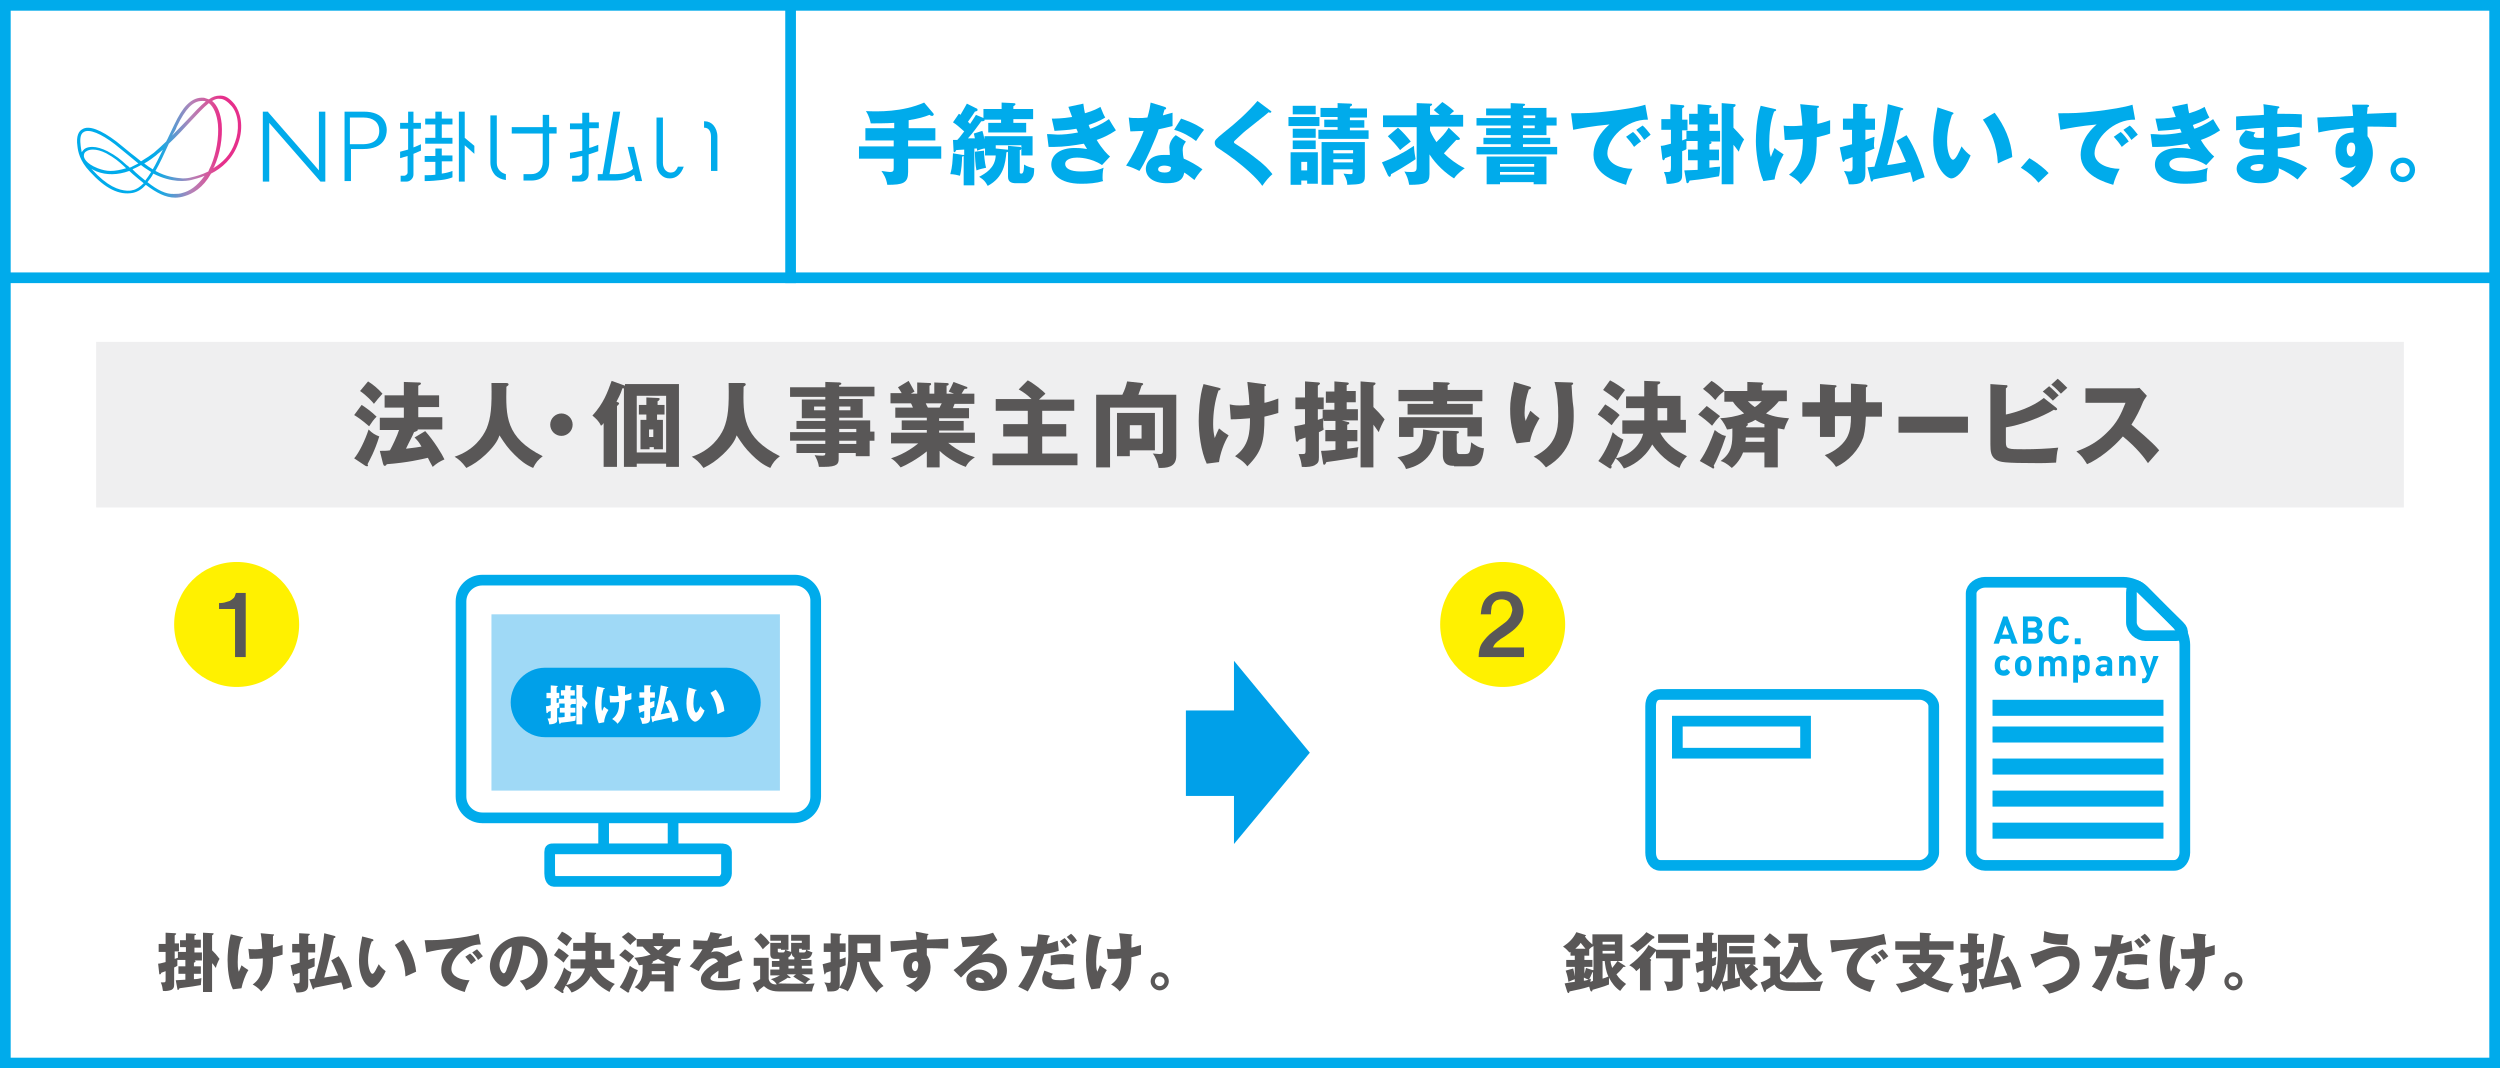 <?xml version="1.0" encoding="utf-8"?>
<!-- Generator: Adobe Illustrator 13.0.0, SVG Export Plug-In . SVG Version: 6.00 Build 14948)  -->
<!DOCTYPE svg PUBLIC "-//W3C//DTD SVG 1.1//EN" "http://www.w3.org/Graphics/SVG/1.1/DTD/svg11.dtd">
<svg version="1.1" id="レイヤー_1" xmlns="http://www.w3.org/2000/svg" xmlns:xlink="http://www.w3.org/1999/xlink" x="0px"
	 y="0px" width="468px" height="200px" viewBox="0 0 468 200" style="enable-background:new 0 0 468 200;" xml:space="preserve">
<rect x="0" y="0" width="468" height="200" fill="#333333" stroke="none"/>
<rect x="1" y="1" style="fill:#FFFFFF;" width="466" height="198"/>
<path style="fill:#00ABEB;" d="M466,198H2V2h464V198z M468,0H0v0v200h468V0z"/>
<rect x="18" y="64" style="fill:#EFEFF0;" width="432" height="31"/>
<g>
	<path style="fill:#595757;" d="M67.7,75.8c0.5,0.3,1.9,1.3,2.8,2.2c-0.6,0.6-0.8,0.9-1.4,1.8c-1.5-1.3-2.3-1.8-2.8-2.1L67.7,75.8z
		 M66.3,85.8c0.9-1,2.1-3.5,2.7-5.4c0.7,0.7,1.2,1,2,1.3c-0.9,2.9-1.8,4.4-2.2,5.2c0,0.1,0.1,0.1,0.1,0.2c0,0.1-0.1,0.2-0.2,0.2
		c-0.1,0-0.2-0.1-0.3-0.1L66.3,85.8z M68.9,71.4c1,0.6,2,1.5,2.7,2.3c-0.8,0.9-0.9,1-1.6,1.9c-0.2-0.3-1.4-1.6-2.6-2.4L68.9,71.4z
		 M79.6,80.7c1.7,1.9,3.2,4.4,3.6,5.3c-0.9,0.4-1.4,0.7-2.2,1.4c-0.4-0.7-0.6-1.1-0.9-1.7c-1.3,0.3-3.8,0.9-7.7,1.2
		c-0.1,0.2-0.2,0.3-0.4,0.3c-0.2,0-0.2-0.2-0.3-0.4l-0.6-2.4c0.8,0,1.3,0,1.9-0.1c0.4-0.7,1.4-2.8,1.7-3.8h-3.6v-2.3h4.5v-1.9H72V74
		h3.6v-2.5l2.7,0.1c0.3,0,0.5,0,0.5,0.2c0,0.2-0.2,0.2-0.5,0.4V74h3.9v2.2h-3.9v1.9h4.5v2.3h-4.6c0,0,0,0.1,0,0.1
		c0,0.2-0.5,0.3-0.7,0.4c-0.3,0.8-0.8,1.6-1.5,3.1c1.6-0.2,2.5-0.3,2.9-0.4c-0.5-0.9-0.8-1.2-1.3-1.7L79.6,80.7z"/>
	<path style="fill:#595757;" d="M94.8,71.7c0.4,0,0.4,0.2,0.4,0.3c0,0.1-0.1,0.2-0.4,0.4c-0.1,5.5-0.2,9.5,6.8,13
		c-0.9,0.7-1.3,1.2-1.8,2.2c-1.4-0.6-2.4-1.4-3.5-2.5c-1.2-1.2-1.7-1.9-2.8-3.6c-0.2,0.6-0.6,1.7-2.6,3.6c-1.3,1.2-2.2,1.8-3.6,2.5
		c-0.9-1.2-1.4-1.6-2.2-2.1c3.6-1.2,5.3-3.7,6-5.3c0.8-2,1-4,0.9-8.5L94.8,71.7z"/>
	<path style="fill:#595757;" d="M107.2,79.5c0,1.2-1,2.1-2.1,2.1c-1.2,0-2.1-1-2.1-2.1c0-1.2,1-2.1,2.1-2.1
		C106.2,77.4,107.2,78.3,107.2,79.5"/>
	<path style="fill:#595757;" d="M116.8,71.9h10.3v15.5h-2.4v-0.6h-5.5v0.6h-2.4V72.7c-0.1,0-0.2,0-0.3,0c-0.2,0.6-0.2,0.8-1.1,2.5
		c0.3,0.1,0.5,0.2,0.5,0.3c0,0.2-0.3,0.4-0.4,0.5v11.4H113v-8.2c-0.2,0.3-0.3,0.4-0.5,0.5c-0.4-0.9-1-1.4-1.6-1.9
		c2.1-2.3,2.8-4.3,3.6-6.5l2.5,0.9V71.9z M119.2,84.7h5.5V74.1h-5.5V84.7z M124.4,75.8v1.8H123v1h1.1v5.5h-1.7v-0.4h-0.8v0.4h-1.7
		v-5.5h1.1v-1h-1.4v-1.8h1.4v-1.4l2.1,0.1c0.2,0,0.4,0,0.4,0.2c0,0.1-0.1,0.1-0.1,0.2c-0.1,0.1-0.2,0.2-0.3,0.2v0.7H124.4z
		 M122.3,80.4h-0.8v1.4h0.8V80.4z"/>
	<path style="fill:#595757;" d="M139.2,71.7c0.4,0,0.4,0.2,0.4,0.3c0,0.1-0.1,0.2-0.4,0.4c-0.1,5.5-0.2,9.5,6.8,13
		c-0.9,0.7-1.3,1.2-1.8,2.2c-1.4-0.6-2.4-1.4-3.5-2.5c-1.2-1.2-1.7-1.9-2.8-3.6c-0.2,0.6-0.6,1.7-2.6,3.6c-1.3,1.2-2.2,1.8-3.6,2.5
		c-0.9-1.2-1.4-1.6-2.2-2.1c3.6-1.2,5.3-3.7,6-5.3c0.8-2,1-4,0.9-8.5L139.2,71.7z"/>
	<path style="fill:#595757;" d="M163.7,80.9v1.6h-0.9v2.9h-2.6v-0.6h-3.2v1.1c0,0.9-0.2,1.5-2.8,1.5c-0.3,0-0.7,0-0.9,0
		c-0.1-0.8-0.4-1.5-0.8-2.2c0.5,0.1,1.2,0.1,1.5,0.1c0.5,0,0.5-0.2,0.5-0.5h-5.4v-1.7h5.4v-0.6h-6.6v-1.6h6.6v-0.6h-5.4v-1.5h5.4
		v-0.5h-4.4v-3.5h4.4v-0.5h-6.6v-1.8h6.6v-1l2.7,0.1c0.1,0,0.3,0.1,0.3,0.2c0,0.2-0.1,0.2-0.4,0.3v0.3h6.6v1.8h-6.6v0.5h4.4v3.5
		h-4.4v0.5h5.8v2.1H163.7z M154.5,76.1h-2.1v0.7h2.1V76.1z M157.1,76.8h2.1v-0.7h-2.1V76.8z M160.3,80.3h-3.2v0.6h3.2V80.3z
		 M160.3,82.5h-3.2v0.6h3.2V82.5z"/>
	<path style="fill:#595757;" d="M175.9,87.5h-2.4v-3c-1.7,1.4-3.9,2.6-4.9,3c-0.9-1.1-1.3-1.4-1.8-1.7c2.8-0.9,4.6-2.4,5.1-2.8h-5.1
		V81h6.7v-0.5h-4.7v-1.8h4.7v-0.5h-5.9v-1.9h3.3c-0.1-0.2-0.3-0.8-0.4-0.8h-3.8v-1.9h2.1c-0.3-0.5-0.4-0.7-0.7-1.1l2-1.2
		c0.4,0.7,0.9,1.6,1.1,2l-0.7,0.4h1.2v-2.1l2.3,0.1c0.2,0,0.3,0,0.3,0.2c0,0.2-0.1,0.2-0.3,0.3v1.5h0.9v-2.1l2.3,0.1
		c0.1,0,0.4,0,0.4,0.2c0,0.2-0.2,0.3-0.4,0.3v1.5h1.4l-1-0.4c0.2-0.3,0.6-1.1,0.9-1.8l2.4,0.9c0.1,0,0.2,0.1,0.2,0.2
		c0,0.2-0.3,0.2-0.5,0.2c-0.2,0.2-0.2,0.3-0.6,0.9h2.4v1.9h-3.7c-0.1,0.3-0.3,0.7-0.3,0.8h3v1.9h-5.6v0.5h4.6v1.8h-4.6V81h6.7v1.9
		h-5c1.9,1.6,4,2.4,5,2.7c-1.3,0.9-1.5,1.4-1.7,1.8c-1.2-0.4-3.5-1.6-4.9-3V87.5z M173.3,75.5c0.1,0.3,0.2,0.4,0.4,0.8h2.2
		c0.1-0.3,0.2-0.4,0.4-0.8H173.3z"/>
	<path style="fill:#595757;" d="M201.1,74.7v2.2h-6v2.5h4.5v2.3h-4.5v3.2h6.6v2.2h-15.9v-2.2h6.6v-3.2h-4.6v-2.3h4.6v-2.5h-6v-2.2
		h6.7c-0.7-0.7-1.5-1.3-2.4-1.8l1.7-1.7c1,0.5,2.9,2,3.3,2.5c-0.9,0.8-1,0.9-1.2,1.1H201.1z"/>
	<path style="fill:#595757;" d="M220.2,73.9v11.4c0,2.3-1.9,2.3-3.3,2.3c-0.1-0.9-0.6-2.1-1.1-2.7c0.2,0,1.1,0.1,1.3,0.1
		c0.6,0,0.6-0.3,0.6-0.8v-7.9h-9.9v11.2h-2.6V73.9h4.9c0.5-1,0.7-1.7,0.9-2.5l2.7,0.3c0.2,0,0.3,0.1,0.3,0.2c0,0.1-0.1,0.2-0.3,0.3
		c-0.1,0.3-0.5,1.5-0.6,1.7H220.2z M216.2,77.3v7h-4.7v1.1h-2.4v-8.1H216.2z M211.5,82.1h2.2v-2.5h-2.2V82.1z"/>
	<path style="fill:#595757;" d="M228.2,72.6c0.2,0.1,0.3,0.1,0.3,0.2c0,0.2-0.3,0.3-0.4,0.3c-0.7,2-1,4.2-1,6.3
		c0,0.9,0.1,1.8,0.3,2.6c0.1-0.3,0.7-1.6,0.8-1.8c0.7,0.6,1,0.8,1.8,1.3c-0.9,1.4-1.6,3.5-1.8,5l-2.3,0.3c-1.1-2.3-1.5-5.9-1.5-8
		c0-1.1,0.1-4.5,0.9-6.9L228.2,72.6z M236.5,71.9c0.3,0,0.5,0,0.5,0.2c0,0.2-0.2,0.2-0.3,0.2c0,1,0,2.2,0,3.1c0.2,0,1.3-0.3,2.6-0.8
		c0,1.6,0,1.8,0,2.7c-0.9,0.3-1.4,0.4-2.6,0.7c0,4.6-0.4,6.5-3.2,9.3c-0.7-1-2-1.7-2.3-1.9c2.6-1.9,2.8-4.4,2.8-7.1
		c-1.1,0.1-2.5,0.2-3.6,0.2l-0.2-2.8c0.5,0.1,0.9,0.2,1.8,0.2c0.2,0,0.9,0,1.9-0.1c0-0.5-0.2-2.7-0.4-4.3L236.5,71.9z"/>
	<path style="fill:#595757;" d="M252.3,79c0.2,0,0.3,0.1,0.3,0.2c0,0.2-0.3,0.3-0.4,0.3v1h1.9v2.1h-1.9v1.4c0.8-0.1,1.6-0.2,2.1-0.3
		c-0.1,0.3-0.2,1.6-0.2,1.9c-0.6,0.1-3.4,0.6-5.8,0.9c-0.1,0.2-0.2,0.5-0.4,0.5c-0.1,0-0.2-0.1-0.2-0.2l-0.4-2.4
		c0.8,0,1.8-0.1,2.7-0.2v-1.6h-1.9v-2.1h1.9v-1.7h-2.2v-0.4c-0.1,0.2-0.1,0.4-0.1,1c0,0.3,0,0.7,0.1,1c-0.2,0.2-0.7,0.4-0.9,0.5v4.7
		c0,0.8-0.1,1.1-0.8,1.5c-0.3,0.2-1.4,0.4-2.4,0.3c-0.1-0.9-0.2-1.3-0.6-2.4c0.2,0,0.5,0,0.7,0c0.6,0,0.6-0.1,0.6-0.9v-2.2
		c-0.3,0.1-0.8,0.3-1.2,0.4c-0.2,0.3-0.2,0.4-0.4,0.4c-0.1,0-0.2-0.2-0.2-0.2l-0.3-2.7c0.4-0.1,0.8-0.1,2-0.4v-2.8h-1.8v-2.2h1.8v-3
		l2.6,0.2c0.1,0,0.2,0.1,0.2,0.2c0,0.1-0.1,0.2-0.4,0.4v2.2h1.1v2.2h-1.1v2c0.3-0.1,0.6-0.2,0.9-0.3v-1.6h2.2v-1.3h-1.6v-2.1h1.6
		v-1.9l2.4,0.2c0.2,0,0.3,0.1,0.3,0.2c0,0.2-0.3,0.3-0.4,0.3v1.1h1.7v2.1h-1.7v1.3h2.1v2.1h-3L252.3,79z M257.1,87.5h-2.4V71.4
		l2.5,0.2c0.1,0,0.3,0,0.3,0.2c0,0.2-0.3,0.3-0.4,0.4v4c0.9,0.9,1.2,1.2,2.1,2.3c-0.3,0.5-0.9,1.7-1.1,2.4c-0.6-0.9-0.8-1.1-1-1.4
		V87.5z"/>
	<path style="fill:#595757;" d="M269.3,80.8c0.1,0,0.2,0.1,0.2,0.2c0,0.3-0.4,0.3-0.5,0.3c-0.6,5.2-4.5,6.2-5.8,6.5
		c-0.3-0.9-1-1.7-1.6-2.2c3.6-0.7,4.8-1.8,4.8-5.2L269.3,80.8z M277.5,73v2.1h-6.6v0.5h4.8v2h-12.2v-2h4.8v-0.5h-6.5V73h6.5v-1.5
		l2.8,0.1c0.1,0,0.3,0.1,0.3,0.2c0,0.1-0.2,0.2-0.4,0.3V73H277.5z M277.4,78.1v3.6h-2.7v-1.6h-10.1v1.7h-2.7v-3.7H277.4z
		 M272.2,87.2c-0.7,0-2.1,0-2.1-2v-4.6l2.6,0.1c0.2,0,0.4,0,0.4,0.2c0,0.2-0.1,0.2-0.4,0.3v3c0,0.6,0.2,0.8,0.5,0.8h1.1
		c0.6,0,0.8-0.2,0.9-0.7c0.1-0.4,0.2-1.1,0.2-1.5c0.8,0.6,1.6,1.1,2.4,1.1c-0.2,1.5-0.4,3.4-2.6,3.4H272.2z"/>
	<path style="fill:#595757;" d="M286.1,72.3c0.3,0.1,0.5,0.1,0.5,0.3c0,0.2-0.3,0.3-0.4,0.3c-0.5,1.4-0.8,2.9-0.8,4.4
		c0,0.8,0.1,1.1,0.2,1.5c0.1-0.3,0.2-0.4,0.4-0.9c0.3-0.6,0.4-0.9,0.5-1c0.8,0.7,0.9,0.8,1.7,1.4c-0.3,0.5-1.4,2.3-1.8,4.4l-2.5,0.3
		c-1.2-3-1.2-5.4-1.2-6.5c0-1.4,0.2-2.5,0.6-4.3c0.1-0.4,0.1-0.5,0.1-0.7L286.1,72.3z M294.1,71.6c0.2,0,0.4,0,0.4,0.2
		c0,0.2-0.2,0.2-0.3,0.3c0,0.6,0.2,3.3,0.3,3.8c0.1,0.6,0.1,1.4,0.1,2c0,2.2-0.2,6.7-5.2,9.6c-1.1-1.4-1.9-1.8-2.3-2
		c4.2-2,4.6-5,4.6-7.6c0-2.1-0.1-4.3-0.7-6.4L294.1,71.6z"/>
	<path style="fill:#595757;" d="M300.5,75.7c1.4,0.9,2.1,1.4,2.7,2c-0.7,0.8-1.1,1.3-1.5,1.9c-0.8-0.7-1.8-1.5-2.6-2L300.5,75.7z
		 M303.7,81v-2.3h4.1c0-0.2,0-0.3,0-0.7v-1.6h-3.4v-2.2h3.4v-2.9l2.5,0.1c0.3,0,0.5,0,0.5,0.2c0,0.2-0.2,0.3-0.5,0.4v2.1h4.3v4.5h1
		V81h-4.8c1,2.1,3,3.4,5,4.4c-0.6,0.6-1.1,1.3-1.4,2.2c-0.8-0.4-3.2-1.6-5.1-4.4c-1.5,2.8-4,4.1-5.3,4.5c-0.6-1-1-1.5-1.6-1.9
		c-0.2,0.5-0.4,0.8-0.8,1.4c0.1,0.1,0.1,0.1,0.1,0.2c0,0.1-0.1,0.3-0.2,0.3c-0.1,0-0.2,0-0.3-0.1l-2-1.3c0.9-1.1,2-3.1,2.7-5.4
		c0.7,0.7,1.2,1,2,1.4c-0.3,1-0.5,1.6-1.4,3.5c1.4-0.3,4.2-1.4,5.1-4.6H303.7z M301.4,71.2c1,0.5,2,1.2,2.8,1.8
		c-0.7,0.9-1,1.4-1.4,2c-1-0.9-2.3-1.7-2.7-2L301.4,71.2z M312.1,76.4h-1.8v2.3h1.8V76.4z"/>
	<path style="fill:#595757;" d="M319.5,76c0.7,0.5,1.3,1,2.5,1.9c-0.8,0.8-0.9,1-1.5,1.8c-0.6-0.6-1.8-1.6-2.6-2.1L319.5,76z
		 M318.2,86.3c1.3-1.8,2.1-3.9,2.8-5.8c1.1,0.9,1.8,1.1,2.1,1.1c-1,3-1.7,4.5-2.3,5.6c0.1,0.1,0.1,0.2,0.1,0.3
		c0,0.2-0.1,0.2-0.2,0.2c-0.1,0-0.1,0-0.2-0.1L318.2,86.3z M320.4,71.3c0.6,0.3,1.8,1.3,2.4,1.9c-0.9,0.7-1,0.8-1.7,1.7
		c-1.1-1.2-1.3-1.3-2.3-2.1L320.4,71.3z M332.8,87.5h-2.5v-2.8h-4c-0.1,0.3-0.7,1.8-2.1,2.9c-1-0.9-1.7-1.2-2.1-1.3
		c2.2-1.6,2.2-3.3,2.2-5.5v-0.6c-0.2,0.1-0.7,0.2-1,0.2c-0.2-0.5-0.7-1.5-1.3-2.1c1.5-0.1,2.9-0.3,4.5-0.9c-0.9-0.8-1.6-1.4-2.1-2.2
		h-1.6v-2h4.3v-1.7l2.6,0.1c0.2,0,0.4,0.1,0.4,0.2c0,0.1-0.2,0.3-0.3,0.3v1h4.7v2H333c-0.4,0.5-1.1,1.3-2.4,2.3
		c1.6,0.7,3,0.8,4.3,0.9c-0.7,1.3-0.8,1.8-0.9,2.1c-0.6-0.1-0.9-0.2-1.2-0.2V87.5z M326.8,81.9c0,0.4,0,0.6-0.1,0.8h3.6v-0.8H326.8z
		 M330.3,79.9v-0.5c-0.4-0.1-0.9-0.3-1.7-0.8c-0.3,0.2-0.7,0.4-1.5,0.7c0,0,0.1,0.1,0.1,0.2c0,0.1-0.1,0.2-0.3,0.3v0.2H330.3z
		 M327.2,75.1c0.3,0.3,0.7,0.7,1.3,1.1c0.5-0.3,0.9-0.7,1.3-1.1H327.2z"/>
	<path style="fill:#595757;" d="M346.4,71.8l2.9,0.2c0.1,0,0.3,0.1,0.3,0.2c0,0.2-0.2,0.3-0.3,0.3v2.8h3V78h-3
		c-0.1,2.6-0.4,3.5-0.5,3.9c-0.8,2.3-2.8,4.5-5.1,5.5c-0.7-1.1-1.7-1.8-2.1-2.2c3-1.1,4.1-3.1,4.3-3.6c0.5-1.1,0.6-2.2,0.6-3.7h-3
		v3.9h-2.8V78h-3.3v-2.7h3.3v-3.4l2.7,0.2c0.2,0,0.4,0,0.4,0.2c0,0.1-0.1,0.2-0.3,0.3v2.7h3V71.8z"/>
	<rect x="355.4" y="78" style="fill:#595757;" width="13" height="3"/>
	<path style="fill:#595757;" d="M384.9,76.3c0.1,0.1,0.2,0.2,0.2,0.3s-0.1,0.2-0.3,0.2c-0.1,0-0.1,0-0.3-0.1c-2.3,1.4-6.3,2.9-9,3.3
		v2.8c0,1.3,0.4,1.3,3.4,1.3c2.1,0,4.3-0.1,6.4-0.3c-0.3,1-0.3,1.9-0.4,2.8c-0.6,0-1.5,0.1-3.1,0.1c-7,0-7.3-0.2-8.1-0.6
		c-1-0.6-1.1-1.6-1.1-2.9V71.9l2.9,0.2c0.2,0,0.3,0,0.3,0.2c0,0.2-0.2,0.3-0.3,0.4v4.9c1.9-0.4,5-1.4,7.1-3.1L384.9,76.3z
		 M383.6,72.3c0.5,0.4,1.4,1.3,1.8,1.7c-0.1,0.1-0.8,0.7-1.1,1c-0.2-0.2-1.1-1.1-1.9-1.7L383.6,72.3z M385.2,70.9
		c0.5,0.4,1.4,1.3,1.8,1.7c-0.3,0.3-0.9,0.8-1.2,1.1c-0.2-0.2-1-1.1-1.8-1.7L385.2,70.9z"/>
	<path style="fill:#595757;" d="M390.4,75.3v-2.6h8.9c0.3,0,0.9,0,1.2-0.1l1.4,1.5c-0.1,0.2-0.4,0.5-0.7,1.1
		c-0.6,1.5-1.3,2.9-2.2,4.3c0.7,0.6,3.9,3.2,5.2,4.8c-0.6,0.7-1.5,1.7-2.1,2.4c-0.6-0.9-2.1-2.9-4.7-5c-1.7,2-4.4,4.2-6.7,5.2
		c-0.7-1.1-1-1.6-2-2.4c2.2-0.8,4-1.8,5.7-3.5c2-1.9,2.7-3.6,3.5-5.6H390.4z"/>
	<path style="fill:#FFF100;" d="M32.6,116.9c0-6.5,5.2-11.7,11.7-11.7c6.5,0,11.7,5.2,11.7,11.7c0,6.5-5.2,11.7-11.7,11.7
		C37.9,128.6,32.6,123.4,32.6,116.9"/>
	<path style="fill:#595757;" d="M41,112.9c0,0,0.6,0,1-0.1c0.4-0.1,0.6-0.2,1-0.3c0.3-0.2,0.5-0.3,0.8-0.6c0.2-0.2,0.3-0.9,0.4-0.9
		H46v12h-2v-9h-3V112.9z"/>
	<path style="fill:#FFF100;" d="M269.6,116.9c0-6.5,5.2-11.7,11.7-11.7s11.7,5.2,11.7,11.7c0,6.5-5.2,11.7-11.7,11.7
		S269.6,123.4,269.6,116.9"/>
	<path style="fill:#595757;" d="M285,123h-8.2c0-1,0.2-2,0.7-2.7c0.5-0.7,1.1-1.4,1.9-2c0.4-0.3,0.8-0.6,1.2-0.9
		c0.4-0.3,0.8-0.6,1.2-0.9c0.4-0.3,0.6-0.6,0.9-1c0.2-0.4,0.3-0.8,0.4-1.2c0-0.2,0-0.4-0.1-0.7c-0.1-0.2-0.2-0.5-0.3-0.7
		c-0.1-0.2-0.4-0.4-0.6-0.5c-0.3-0.1-0.6-0.2-1-0.2c-0.4,0-0.7,0.1-1,0.2c-0.3,0.2-0.5,0.4-0.6,0.6c-0.2,0.3-0.3,0.5-0.3,0.9
		c-0.1,0.4-0.1,1.1-0.1,1.1h-1.9c0,0,0.1-1.2,0.3-1.7c0.2-0.6,0.4-1,0.8-1.4c0.4-0.4,0.8-0.7,1.3-0.9c0.5-0.2,1.1-0.3,1.8-0.3
		c0.7,0,1.3,0.1,1.8,0.4s0.9,0.5,1.2,0.9c0.3,0.4,0.5,0.8,0.6,1.2c0.1,0.4,0.2,0.8,0.2,1.2c0,0.5-0.1,0.9-0.2,1.3
		c-0.1,0.4-0.3,0.7-0.6,1.1c-0.2,0.3-0.5,0.6-0.8,0.9s-0.6,0.5-1,0.8c-0.3,0.2-0.7,0.5-1,0.7c-0.3,0.2-0.7,0.4-0.9,0.6
		c-0.3,0.2-0.5,0.4-0.8,0.7c-0.2,0.2-0.4,0.7-0.4,0.7h5.8V123z"/>
	<path style="fill:none;stroke:#00ABEB;stroke-width:2;stroke-miterlimit:10;" d="M362,132.2c0-1.2-1.4-2.2-2.6-2.2h-48.6
		c-1.2,0-1.8,0.9-1.8,2.2v27.4c0,1.2,0.6,2.4,1.8,2.4h48.6c1.2,0,2.6-1.2,2.6-2.4V132.2z"/>
	<rect x="314" y="135" style="fill:none;stroke:#00ABEB;stroke-width:2;stroke-miterlimit:10;" width="24" height="6"/>
	<line style="fill:none;stroke:#00ABEB;stroke-width:3;stroke-miterlimit:10;" x1="373" y1="143.5" x2="405" y2="143.5"/>
	<line style="fill:none;stroke:#00ABEB;stroke-width:3;stroke-miterlimit:10;" x1="373" y1="137.5" x2="405" y2="137.5"/>
	<line style="fill:none;stroke:#00ABEB;stroke-width:3;stroke-miterlimit:10;" x1="373" y1="132.5" x2="405" y2="132.5"/>
	<line style="fill:none;stroke:#00ABEB;stroke-width:3;stroke-miterlimit:10;" x1="373" y1="149.5" x2="405" y2="149.5"/>
	<line style="fill:none;stroke:#00ABEB;stroke-width:3;stroke-miterlimit:10;" x1="373" y1="155.5" x2="405" y2="155.5"/>
	<path style="fill:none;stroke:#00ABEB;stroke-width:2;stroke-miterlimit:10;" d="M401.3,110.5c-0.9-0.9-2.6-1.5-3.8-1.5h-25.9
		c-1.2,0-2.6,0.9-2.6,2.1v48.5c0,1.2,1.3,2.4,2.6,2.4H407c1.2,0,2-1.2,2-2.4v-38.9c0-1.2-0.6-2.9-1.4-3.8L401.3,110.5z"/>
	<path style="fill:none;stroke:#00ABEB;stroke-width:2;stroke-miterlimit:10;" d="M408,117.2c1,1,0.6,1.8-0.7,1.8h-5.6
		c-1.4,0-2.7-1.2-2.7-2.5v-5.6c0-1.4,0.9-1.7,1.8-0.7L408,117.2z"/>
	<path style="fill:#00ABEB;" d="M376.6,120.5l-0.3-0.9h-1.8l-0.3,0.9h-1l1.8-5.1h0.8l1.9,5.1H376.6z M375.4,117l-0.6,1.8h1.3
		L375.4,117z"/>
	<path style="fill:#00ABEB;" d="M380.8,120.5h-2.1v-5.1h2c1,0,1.6,0.6,1.6,1.4c0,0.6-0.4,0.9-0.6,1c0.3,0.1,0.7,0.5,0.7,1.1
		C382.4,120,381.7,120.5,380.8,120.5 M380.6,116.3h-1v1.2h1c0.4,0,0.7-0.2,0.7-0.6C381.3,116.6,381.1,116.3,380.6,116.3
		 M380.7,118.4h-1v1.2h1c0.5,0,0.7-0.3,0.7-0.6S381.2,118.4,380.7,118.4"/>
	<path style="fill:#00ABEB;" d="M385.4,120.6c-0.6,0-1-0.2-1.4-0.6c-0.5-0.5-0.5-1.1-0.5-2c0-0.9,0-1.5,0.5-2
		c0.4-0.4,0.8-0.6,1.4-0.6c0.9,0,1.7,0.5,1.9,1.6h-1c-0.1-0.4-0.4-0.7-0.9-0.7c-0.3,0-0.5,0.1-0.6,0.3c-0.2,0.2-0.3,0.5-0.3,1.4
		c0,1,0.1,1.2,0.3,1.4c0.1,0.2,0.4,0.3,0.6,0.3c0.5,0,0.8-0.3,0.9-0.7h1C387.1,120,386.3,120.6,385.4,120.6"/>
	<rect x="388.4" y="119.5" style="fill:#00ABEB;" width="1.1" height="1.1"/>
	<path style="fill:#00ABEB;" d="M375.1,126.5c-0.7,0-1.7-0.4-1.7-1.9c0-1.5,0.9-1.9,1.7-1.9c0.5,0,0.9,0.2,1.2,0.5l-0.6,0.6
		c-0.2-0.2-0.4-0.3-0.6-0.3c-0.2,0-0.4,0.1-0.5,0.2c-0.1,0.2-0.2,0.4-0.2,0.8c0,0.4,0.1,0.7,0.2,0.8c0.1,0.2,0.3,0.2,0.5,0.2
		c0.2,0,0.4-0.1,0.6-0.3l0.6,0.6C376,126.4,375.6,126.5,375.1,126.5"/>
	<path style="fill:#00ABEB;" d="M379.9,126.1c-0.2,0.2-0.6,0.5-1.2,0.5c-0.5,0-0.9-0.2-1.1-0.5c-0.3-0.3-0.4-0.8-0.4-1.4
		c0-0.7,0.1-1.1,0.4-1.4c0.2-0.2,0.6-0.5,1.1-0.5c0.5,0,0.9,0.2,1.2,0.5c0.3,0.3,0.4,0.8,0.4,1.4
		C380.3,125.3,380.2,125.7,379.9,126.1 M379.2,123.7c-0.1-0.1-0.3-0.2-0.4-0.2c-0.2,0-0.3,0.1-0.4,0.2c-0.2,0.2-0.2,0.5-0.2,0.9
		c0,0.4,0,0.7,0.2,0.9c0.1,0.1,0.2,0.2,0.4,0.2c0.2,0,0.3-0.1,0.4-0.2c0.2-0.2,0.2-0.5,0.2-0.9C379.4,124.3,379.4,123.9,379.2,123.7
		"/>
	<path style="fill:#00ABEB;" d="M385.9,126.5v-2.2c0-0.5-0.3-0.7-0.6-0.7c-0.3,0-0.6,0.2-0.6,0.7v2.3h-0.9v-2.2
		c0-0.5-0.3-0.7-0.6-0.7s-0.6,0.2-0.6,0.7v2.2h-0.9v-3.7h0.9v0.3c0.2-0.3,0.6-0.4,0.9-0.4c0.4,0,0.7,0.1,1,0.5
		c0.3-0.3,0.6-0.5,1.1-0.5c0.4,0,0.7,0.1,0.9,0.3c0.3,0.3,0.4,0.7,0.4,1.1v2.4H385.9z"/>
	<path style="fill:#00ABEB;" d="M390.8,126.2c-0.2,0.2-0.5,0.3-0.9,0.3c-0.4,0-0.7-0.1-0.9-0.4v1.7h-0.9v-5.1h0.9v0.3
		c0.3-0.3,0.5-0.4,0.9-0.4c0.4,0,0.7,0.1,0.9,0.3c0.4,0.4,0.4,1,0.4,1.6S391.2,125.8,390.8,126.2 M389.7,123.6
		c-0.6,0-0.6,0.5-0.6,1.1s0.1,1.1,0.6,1.1c0.6,0,0.6-0.5,0.6-1.1S390.2,123.6,389.7,123.6"/>
	<path style="fill:#00ABEB;" d="M394.4,126.5v-0.3c-0.2,0.3-0.5,0.4-0.9,0.4c-0.4,0-0.7-0.1-0.9-0.3c-0.2-0.2-0.3-0.5-0.3-0.8
		c0-0.6,0.4-1.1,1.3-1.1h0.9v-0.2c0-0.4-0.2-0.6-0.7-0.6c-0.4,0-0.5,0.1-0.7,0.3l-0.6-0.6c0.4-0.4,0.7-0.5,1.3-0.5
		c1,0,1.6,0.4,1.6,1.3v2.4H394.4z M394.4,124.9h-0.7c-0.3,0-0.5,0.2-0.5,0.4c0,0.3,0.2,0.4,0.5,0.4c0.3,0,0.4,0,0.6-0.2
		c0.1-0.1,0.1-0.2,0.1-0.5V124.9z"/>
	<path style="fill:#00ABEB;" d="M398.8,126.5v-2.2c0-0.5-0.3-0.7-0.6-0.7c-0.3,0-0.6,0.2-0.6,0.7v2.2h-0.9v-3.7h0.9v0.3
		c0.2-0.3,0.6-0.4,0.9-0.4c0.4,0,0.7,0.1,0.9,0.3c0.3,0.3,0.4,0.7,0.4,1.1v2.4H398.8z"/>
	<path style="fill:#00ABEB;" d="M402.4,127.1c-0.1,0.2-0.2,0.4-0.3,0.5c-0.2,0.2-0.5,0.3-0.8,0.3H401V127h0.2c0.3,0,0.4-0.1,0.5-0.3
		l0.2-0.5l-1.3-3.4h1l0.8,2.3l0.7-2.3h1L402.4,127.1z"/>
	<path style="fill:#00ABEB;" d="M170,24h5.1v2.3H170v1.1h6.2v2.3H170v2.5c0,2.1-1,2.4-3.9,2.4c-0.2-1.3-0.7-2-1.1-2.6
		c0.6,0.1,1.5,0.2,1.6,0.2c0.7,0,0.7-0.3,0.7-0.8v-1.7h-6.5v-2.3h6.5v-1.1H162V24h5.4v-1c-1.6,0.1-3.4,0.1-4.4,0.1
		c-0.1-0.5-0.3-1.4-0.9-2.3c2.3,0.1,6.8,0.2,10.9-1.6l1.7,2c0.1,0.1,0.1,0.2,0.1,0.2c0,0.1-0.1,0.3-0.3,0.3c-0.2,0-0.4-0.1-0.5-0.2
		c-1,0.4-2,0.7-3.9,1V24z"/>
	<path style="fill:#00ABEB;" d="M184.1,22.1v-1.7h3.4v-1.2l2.1,0.1c0.2,0,0.5,0,0.5,0.2c0,0.2-0.3,0.3-0.4,0.4v0.5h3.7v1.9h-3.7V23
		h2.4v1.8H185V23h2.4v-0.6h-3.1c0.1,0.3-0.3,0.3-0.6,0.3c-0.8,1.1-1.6,2.2-2.5,3.2c0.3,0,1.1,0,1.3,0c-0.1-0.4-0.1-0.6-0.2-0.9
		l1.6-0.5c0.1,0.3,0.2,0.6,0.4,1.6v-0.6h9v3.6h-2.1v-1.9h-4.8v0.6l2,0.2c0.2,0,0.4,0,0.4,0.2c0,0.2-0.2,0.3-0.4,0.3
		c-0.2,2.1-0.5,4.7-3.5,6.3c-0.5-0.9-0.7-1.1-1.6-1.7c1.1-0.6,3-1.6,3.1-4h-2v-1.3c-0.4,0-0.9,0.2-1.5,0.4c0-0.2,0-0.3,0-0.4
		c-0.2,0-0.4,0-0.5,0v6.9h-2v-5.5c-0.1,0.1-0.2,0.1-0.3,0.1c0,0.8-0.1,2.6-0.4,3.6c-0.3-0.1-1.2-0.3-1.8-0.3
		c0.4-1.5,0.4-2.3,0.5-3.9l1.8,0.3c0.1,0,0.2,0,0.3,0v-1c-0.5,0-1.3,0.1-1.5,0.1c-0.1,0.2-0.2,0.4-0.3,0.4c-0.2,0-0.2-0.2-0.2-0.4
		l-0.1-1.9c0.2,0,0.6,0,0.8,0c0.3-0.3,0.4-0.4,1.3-1.6c-1.1-1-1.5-1.3-2.1-1.7l1.1-1.6c0.2,0.1,0.2,0.1,0.3,0.2
		c0.8-1.4,1-1.7,1.2-2.1l1.8,0.9c0.1,0,0.2,0.1,0.2,0.3c0,0.2-0.2,0.2-0.5,0.3c-0.2,0.3-0.5,0.8-1.3,1.9c0.2,0.2,0.3,0.3,0.4,0.4
		c0.7-1,0.9-1.4,1.1-1.7L184.1,22.1z M184.2,28.2c0,0.5,0.1,2.2,0.4,3.2c-0.3,0.1-1.1,0.2-1.8,0.5c-0.2-0.8-0.3-2.7-0.3-3.5
		L184.2,28.2z M190.9,27.5c0.1,0,0.3,0,0.3,0.3c0,0.2-0.2,0.3-0.3,0.3v4.1c0,0.2,0,0.3,0.3,0.3c0.2,0,0.5-0.1,0.5-1.7
		c0.6,0.4,1.4,0.6,1.9,0.7c0,0.9-0.1,1.5-0.3,1.7c-0.4,0.8-1,1.1-1.5,1.1h-1.6c-0.8,0-1.5-0.2-1.5-1.2v-5.8L190.9,27.5z"/>
	<path style="fill:#00ABEB;" d="M202.8,19.4c0.1,0.9,0.2,1.3,0.3,1.8c1.7-0.5,2.4-0.9,2.9-1.2c0.4,1,0.6,1.5,0.9,2
		c-0.5,0.3-1.1,0.7-3.1,1.4c0.2,0.5,0.2,0.6,0.3,0.7c0.3-0.1,1.8-0.6,3.5-1.8c0.2,0.4,1.1,1.8,1.3,2.1c-1.3,0.9-2.7,1.5-3.6,1.8
		c1,1.7,2.1,2.8,2.5,3.1l-1.5,1.6c-2.1-1.4-4.4-1.4-4.7-1.4c-0.7,0-2.2,0.2-2.2,1.2c0,0.8,0.9,1.4,2.9,1.4c0.8,0,2.8,0,4.3-0.7
		c-0.1,0.3-0.2,0.9-0.2,1.8c0,0.4,0,0.5,0.1,0.7c-1.3,0.4-2.7,0.5-4.1,0.5c-4.2,0-5.6-2-5.6-3.6c0-1.8,1.6-3.1,4.4-3.1
		c0.4,0,1.2,0,2.3,0.2c-0.2-0.3-0.3-0.5-0.6-1c-1.7,0.3-3.8,0.6-5.5,0.6c-0.1,0-0.6,0-1.1,0l-0.3-2.4c1,0,1.6,0.1,2,0.1
		c1,0,2.2-0.1,3.8-0.4c-0.1-0.2-0.1-0.3-0.3-0.7c-1.6,0.3-3.1,0.3-4.1,0.4l-0.5-2.3c0.6,0,1.9,0,3.8-0.3c-0.4-1-0.5-1.4-0.7-1.9
		L202.8,19.4z"/>
	<path style="fill:#00ABEB;" d="M211.3,22c0.5,0.1,1,0.1,1.8,0.1c0.5,0,1,0,1.7-0.1c0.4-1.4,0.5-2.1,0.6-2.8L218,20
		c0.2,0.1,0.3,0.1,0.3,0.3c0,0.2-0.3,0.2-0.3,0.2c0,0.1-0.3,0.9-0.3,1.1c0.8-0.2,1.3-0.4,1.8-0.5c0,0.7,0,1.8,0,2.5
		c-1.2,0.3-2.1,0.5-2.6,0.6c-0.2,0.7-0.8,2.2-1.7,4.2c-0.9,2-1.5,3-1.9,3.6c-0.8-0.4-1.7-0.8-2.5-1c1.1-1.6,2.4-4.1,3.3-6.5
		c-0.4,0-2,0.1-2.5,0.1L211.3,22z M222,26.5c-0.4,0.6-0.6,0.9-0.6,1.6c0,0.5,0.1,1.3,0.2,1.6c1,0.4,2.6,1.3,3.5,2
		c-0.6,0.6-1.3,1.6-1.5,2c-1.3-1-1.4-1.1-1.9-1.4c-0.3,1.6-1.4,2-3.3,2c-2.6,0-3.9-1.2-3.9-2.7c0-0.3,0.1-2.6,3.4-2.6
		c0.5,0,0.8,0,1.1,0c0-0.1-0.1-1.3-0.1-1.4c0-1.1,0.8-2,1.2-2.3L222,26.5z M217.9,31c-0.5,0-1.1,0.2-1.1,0.7c0,0.4,0.5,0.6,1.2,0.6
		c1.1,0,1.2-0.5,1.2-1C218.9,31.1,218.4,31,217.9,31 M221.1,22.2c2.6,0.9,3.6,1.6,4.3,2.1c-0.6,0.7-1.2,1.7-1.5,2.1
		c-1-0.8-2.6-1.7-4.1-2.1L221.1,22.2z"/>
	<path style="fill:#00ABEB;" d="M237.8,20.7c0.1,0.1,0.2,0.1,0.2,0.2c0,0.1-0.1,0.2-0.2,0.2c-0.1,0-0.2,0-0.3-0.1
		c-0.3,0.3-3,2.4-3.6,2.9c-0.8,0.6-1.7,1.4-2.3,2c-0.5,0.5-0.6,0.5-0.6,0.7c0,0.2,0.1,0.2,0.7,0.6c0,0,1.6,1,3.1,2.2
		c1.9,1.4,2.7,2.3,3.4,3.2c-0.7,0.6-1.2,1.2-1.9,2.2c-0.7-1.1-3.4-3.9-8.3-7.1c-0.2-0.1-0.6-0.4-0.6-1c0-0.4,0.1-0.6,1.7-1.9
		c2.3-1.8,4.4-3.7,6.3-5.9L237.8,20.7z"/>
	<path style="fill:#00ABEB;" d="M247,23.6h-5.8v-1.7h5.8V23.6z M243.6,33.7v0.9h-2v-6.1h5.1v5.9h-2v-0.6H243.6z M246.2,21.4H242
		v-1.6h4.3V21.4z M246.2,25.8H242v-1.7h4.3V25.8z M246.2,27.9H242v-1.6h4.3V27.9z M244.7,30.3h-1.1v1.6h1.1V30.3z M250.3,19.3
		l2.5,0.1c0.1,0,0.3,0,0.3,0.2c0,0.2-0.1,0.2-0.4,0.4v0.3h3.2v1.7h-3.2v0.5h2.7v1.4h-2.7v0.5h3.5V26h-9.4v-1.7h3.6v-0.5h-2.5v-1.4
		h2.5v-0.5h-3.2v-1.7h3.2V19.3z M249.6,31.6v3h-2.2v-8h8.1v6.4c0,1.5-0.7,1.5-3.3,1.6c0-0.4,0-0.9-0.7-2.1c0.7,0.1,1.2,0.1,1.4,0.1
		c0.3,0,0.3-0.1,0.3-0.5v-0.4H249.6z M253.3,28.1h-3.7v0.6h3.7V28.1z M253.3,29.8h-3.7v0.6h3.7V29.8z"/>
	<path style="fill:#00ABEB;" d="M258.7,30.4c2.1-0.8,4.1-1.8,6-3.1c0,0.8,0.2,2,0.3,2.5c-1.3,0.9-3.8,2.4-4.6,2.8
		c0,0.3-0.1,0.5-0.3,0.5c-0.1,0-0.2-0.2-0.3-0.3L258.7,30.4z M273.1,25.7c0.1,0.1,0.2,0.2,0.2,0.3c0,0.1-0.1,0.2-0.4,0.2
		c-0.1,0-0.2,0-0.3,0c-1.3,1.4-1.5,1.6-2.3,2.5c0.9,0.9,2.3,2,3.9,2.8c-0.3,0.2-1.4,1-2,1.9c-1.5-0.9-3.4-2.6-4.6-4.5v3.7
		c0,1.7-0.9,2-3.8,2c-0.2-1.1-0.4-1.6-0.9-2.5c0.4,0.1,0.9,0.1,1.4,0.1c0.9,0,0.9-0.4,0.9-1.2v-7.2h-6.3v-2.2h6.3v-2.3l2.6,0.1
		c0.1,0,0.3,0,0.3,0.1c0,0.2-0.2,0.3-0.4,0.4v1.6h1.8c-0.4-0.3-0.8-0.6-1.1-0.9l1.6-1.5c0.5,0.3,1.6,1.1,2.2,1.7
		c-0.4,0.3-0.5,0.4-0.8,0.7h2.5v2.2h-6.2v0.7c0.1,0.3,0.4,1,1.2,2.2c1.1-1.1,1.6-1.6,2.3-2.7L273.1,25.7z M261.7,23.9
		c0.9,0.8,1.7,1.7,2.4,2.6c-0.5,0.4-1.6,1.2-2,1.6c-0.6-0.8-1.6-1.9-2.3-2.6L261.7,23.9z"/>
	<path style="fill:#00ABEB;" d="M291.4,22.1v1.4h-1.9v1.8h-4.4v0.5h5.1V27h-5.1v0.5h6.4v1.4h-15.1v-1.4h6.4V27h-5.1v-1.2h5.1v-0.5
		h-4.6V24h4.6v-0.5h-6.4v-1.4h6.4v-0.5h-4.6v-1.3h4.6v-1l2.2,0.1c0.2,0,0.5,0,0.5,0.2c0,0.1-0.1,0.2-0.4,0.3v0.3h4.4v1.8H291.4z
		 M280.8,34.1v0.4h-2.5v-5.2h11.2v5.2h-2.4v-0.4H280.8z M287.2,30.7h-6.4v0.5h6.4V30.7z M287.2,32.2h-6.4v0.5h6.4V32.2z M287.4,21.6
		h-2.2v0.5h2.2V21.6z M285.1,24h2.2v-0.5h-2.2V24z"/>
	<path style="fill:#00ABEB;" d="M308.5,22.4c-4.1-0.1-7.6,3.6-7.6,6.3c0,1.9,2.4,2.9,4.7,2.9c-0.4,0.7-1,2.1-1.2,3
		c-1.3-0.4-6.1-1.7-6.1-5.6c0-3.1,2.4-5.2,3-5.7c-3.2,0.3-5.2,0.7-6.8,1l-0.4-3.1c2.5,0,4,0,7.3-0.4c2.4-0.3,5.1-0.7,6.6-1.2
		L308.5,22.4z M305.7,24.7c0.5,0.4,1.2,1.3,1.5,1.8c-0.5,0.3-0.7,0.5-1.3,1c-0.6-0.9-0.8-1.1-1.5-1.9L305.7,24.7z M307.5,23.5
		c0.5,0.4,1.1,1.2,1.5,1.7c-0.4,0.3-0.7,0.6-1.2,1c-0.6-0.9-0.8-1.1-1.5-1.9L307.5,23.5z"/>
	<path style="fill:#00ABEB;" d="M320.1,26.5c0.2,0,0.3,0.1,0.3,0.2c0,0.2-0.3,0.3-0.4,0.3v1h1.8V30H320v1.4c0.7-0.1,1.5-0.2,2-0.2
		c0,0.3-0.1,1.5-0.2,1.8c-0.6,0.1-3.2,0.6-5.5,0.8c-0.1,0.2-0.2,0.5-0.4,0.5c-0.1,0-0.2-0.1-0.2-0.2l-0.4-2.2c0.7,0,1.7-0.1,2.5-0.1
		V30h-1.8V28h1.8v-1.6h-2.1V26c0,0.2,0,0.4,0,0.9c0,0.3,0,0.7,0,1c-0.2,0.2-0.6,0.3-0.8,0.4v4.4c0,0.7-0.1,1.1-0.7,1.4
		c-0.3,0.1-1.3,0.4-2.2,0.3c-0.1-0.9-0.1-1.2-0.5-2.2c0.2,0,0.4,0,0.7,0c0.5,0,0.6-0.1,0.6-0.9v-2.1c-0.3,0.1-0.8,0.3-1.1,0.4
		c-0.1,0.3-0.2,0.4-0.3,0.4c-0.1,0-0.1-0.1-0.2-0.2l-0.3-2.5c0.4,0,0.8-0.1,1.9-0.4v-2.6H311v-2h1.7v-2.8l2.4,0.2
		c0.1,0,0.2,0.1,0.2,0.2c0,0.1-0.1,0.2-0.4,0.4v2.1h1v2h-1v1.9c0.2-0.1,0.5-0.2,0.8-0.3v-1.5h2.1v-1.2h-1.6v-2h1.6v-1.8l2.3,0.2
		c0.2,0,0.3,0.1,0.3,0.2c0,0.2-0.3,0.3-0.4,0.3v1.1h1.6v2H320v1.2h2v2h-2.8L320.1,26.5z M324.6,34.5h-2.3V19.3l2.4,0.2
		c0.1,0,0.2,0,0.2,0.2c0,0.2-0.2,0.3-0.4,0.4v3.8c0.8,0.8,1.1,1.2,2,2.2c-0.3,0.4-0.8,1.6-1,2.3c-0.6-0.8-0.8-1.1-1-1.3V34.5z"/>
	<path style="fill:#00ABEB;" d="M332.2,20.4c0.2,0,0.3,0.1,0.3,0.2c0,0.2-0.3,0.2-0.4,0.3c-0.7,1.9-0.9,4-0.9,6c0,0.8,0,1.7,0.3,2.5
		c0.1-0.3,0.6-1.5,0.7-1.7c0.7,0.6,1,0.7,1.7,1.2c-0.8,1.3-1.5,3.3-1.7,4.7l-2.1,0.3c-1-2.2-1.4-5.6-1.4-7.5c0-1.1,0.1-4.2,0.9-6.6
		L332.2,20.4z M340.1,19.8c0.3,0,0.4,0,0.4,0.2s-0.2,0.2-0.3,0.2c0,0.9,0,2.1,0,3c0.1,0,1.3-0.3,2.4-0.7c0,1.5,0,1.7,0,2.5
		c-0.8,0.3-1.3,0.4-2.5,0.7c0,4.3-0.4,6.2-3,8.8c-0.7-1-1.9-1.6-2.2-1.8c2.4-1.8,2.6-4.1,2.6-6.7c-1.1,0.1-2.3,0.2-3.4,0.2l-0.2-2.7
		c0.4,0.1,0.8,0.1,1.7,0.1c0.2,0,0.8,0,1.8-0.1c0-0.5-0.2-2.5-0.4-4L340.1,19.8z"/>
	<path style="fill:#00ABEB;" d="M346.9,19.4l2.4,0.1c0.1,0,0.3,0,0.3,0.2c0,0.2-0.2,0.3-0.4,0.4v2.1h1.8v2.1h-1.8v1.9
		c0.9-0.3,1.1-0.4,1.7-0.6c0,0.2-0.1,1.2-0.1,1.4c0,0.4,0,0.5,0.1,0.8c-0.9,0.4-1.2,0.5-1.7,0.7v4c0,1.5-0.7,2.1-3.1,2
		c-0.2-1.1-0.4-1.5-0.9-2.5c0.5,0.1,0.9,0.1,1,0.1c0.4,0,0.6-0.1,0.6-0.7v-2c-0.8,0.3-1,0.4-1.4,0.5c-0.1,0.3-0.2,0.4-0.3,0.4
		c-0.1,0-0.2-0.2-0.2-0.3l-0.5-2.4c0.7-0.2,1.5-0.4,2.3-0.6v-2.7H345v-2.1h1.9V19.4z M349.6,31.3c0.3,0,0.4,0,1.3-0.1
		c1-3.3,2.1-7.4,2.5-11.7l2.6,0.7c0.1,0,0.3,0.1,0.3,0.2c0,0.2-0.2,0.2-0.5,0.3c-0.7,3.4-1.5,6.8-2.5,10.2c1-0.1,2.5-0.4,3.5-0.6
		c-0.8-1.8-1.1-2.7-1.8-3.9l1.9-1.1c1.6,2.3,3,6.3,3.4,7.9c-1.1,0.3-1.5,0.5-2.2,0.9c-0.1-0.6-0.3-1.2-0.5-1.9
		c-1.9,0.5-5.6,1.1-6.9,1.4c-0.1,0.3-0.2,0.4-0.3,0.4c-0.1,0-0.2-0.1-0.2-0.3L349.6,31.3z"/>
	<path style="fill:#00ABEB;" d="M365.4,21c0.1,0,0.3,0.1,0.3,0.2c0,0.2-0.2,0.2-0.3,0.3c-0.3,1-0.9,2.7-0.9,5c0,2,0.6,3.4,1.1,3.4
		c0.5,0,1.2-1.5,1.6-2.5c0.6,0.8,1.2,1.4,1.7,1.7c-1.3,3.2-2.8,4.3-3.6,4.3c-0.9,0-3.4-2-3.4-7.1c0-2.1,0.4-4,0.8-6.2L365.4,21z
		 M373.4,21.1c1.8,2.4,3.1,5.2,3.3,8.3c-1,0.4-2.1,0.9-2.7,1.2c-0.2-3.5-1.2-5.9-2.8-8.2L373.4,21.1z"/>
	<path style="fill:#00ABEB;" d="M381.6,34.2c-0.7-0.9-1.8-1.9-3.3-2.8l1.6-1.8c1.7,1,3.1,2.2,3.6,2.8L381.6,34.2z"/>
	<path style="fill:#00ABEB;" d="M399.7,22.4c-4.1-0.1-7.6,3.6-7.6,6.3c0,1.9,2.4,2.9,4.7,2.9c-0.4,0.7-1,2.1-1.2,3
		c-1.3-0.4-6.1-1.7-6.1-5.6c0-3.1,2.4-5.2,3-5.7c-3.2,0.3-5.2,0.7-6.8,1l-0.4-3.1c2.5,0,4,0,7.3-0.4c2.4-0.3,5.1-0.7,6.6-1.2
		L399.7,22.4z M397,24.7c0.5,0.4,1.2,1.3,1.5,1.8c-0.5,0.3-0.7,0.5-1.3,1c-0.6-0.9-0.8-1.1-1.5-1.9L397,24.7z M398.7,23.5
		c0.5,0.4,1.1,1.2,1.5,1.7c-0.4,0.3-0.7,0.6-1.2,1c-0.6-0.9-0.8-1.1-1.5-1.9L398.7,23.5z"/>
	<path style="fill:#00ABEB;" d="M409.5,19.4c0.1,0.9,0.2,1.3,0.3,1.8c1.7-0.5,2.4-0.9,2.9-1.2c0.4,1,0.6,1.5,0.9,2
		c-0.5,0.3-1.1,0.7-3.1,1.4c0.2,0.5,0.2,0.6,0.3,0.7c0.3-0.1,1.8-0.6,3.5-1.8c0.2,0.4,1.1,1.8,1.3,2.1c-1.3,0.9-2.7,1.5-3.6,1.8
		c1,1.7,2.1,2.8,2.5,3.1l-1.5,1.6c-2.1-1.4-4.4-1.4-4.7-1.4c-0.7,0-2.2,0.2-2.2,1.2c0,0.8,0.9,1.4,2.9,1.4c0.8,0,2.8,0,4.3-0.7
		c-0.1,0.3-0.2,0.9-0.2,1.8c0,0.4,0,0.5,0,0.7c-1.3,0.4-2.7,0.5-4.1,0.5c-4.2,0-5.6-2-5.6-3.6c0-1.8,1.6-3.1,4.4-3.1
		c0.4,0,1.2,0,2.3,0.2c-0.2-0.3-0.3-0.5-0.6-1c-1.7,0.3-3.8,0.6-5.5,0.6c-0.1,0-0.6,0-1.1,0l-0.3-2.4c1,0,1.7,0.1,2,0.1
		c1,0,2.2-0.1,3.8-0.4c-0.1-0.2-0.1-0.3-0.3-0.7c-1.6,0.3-3.1,0.3-4.1,0.4l-0.5-2.3c0.6,0,1.9,0,3.8-0.3c-0.4-1-0.5-1.4-0.7-1.9
		L409.5,19.4z"/>
	<path style="fill:#00ABEB;" d="M426.4,19.9c0.1,0,0.3,0,0.3,0.2c0,0.2-0.2,0.2-0.3,0.2c-0.1,0.6-0.1,0.8-0.1,1c0.8,0,3.3,0,4.6,0.1
		v2.5c-0.8-0.1-2.2-0.2-4.6-0.1v1.8c0.5,0,2.3-0.2,4.2-0.8v2.5c-1.4,0.3-2.7,0.4-4.1,0.5c0,0.7,0,0.8,0,1.5c2.1,0.3,4.9,1.7,5.5,2.2
		c-0.5,0.5-0.8,0.9-1.8,2.1c-0.8-0.7-2.3-1.6-3.5-2.1c0,0.9,0.1,2.8-3.5,2.8c-2.6,0-4.4-1.2-4.4-2.7c0-1.9,2.4-2.7,5.1-2.6
		c0-0.4,0-0.4,0-1c-1.6,0-4.6,0.1-4.6-1.6c0-0.6,0.3-1.1,1.2-2l1.8,0.4c-0.3,0.4-0.3,0.4-0.3,0.6c0,0.2,0,0.5,1.9,0.4
		c0-0.3,0-1.6,0-1.9c-2,0.1-3.8,0.3-5.2,0.5v-2.6c0.8-0.1,4.4-0.2,5.2-0.3c0-0.6,0-1.3-0.1-2L426.4,19.9z M423,30.7
		c-0.1,0-1.7,0-1.7,0.7c0,0.5,0.9,0.6,1.2,0.6c0.8,0,1.3-0.3,1.2-1.2C423.5,30.8,423.3,30.7,423,30.7"/>
	<path style="fill:#00ABEB;" d="M443.1,19.6c0.3,0,0.4,0.1,0.4,0.2c0,0.2-0.2,0.2-0.3,0.3c0,0.3,0,0.5-0.1,1.2
		c4.7-0.2,5.2-0.2,5.5-0.2c0,0.3,0,2,0,2.7c-3-0.1-4.2-0.1-5.4-0.1c0,1.2,0,1.5,0,1.8c1,1.2,1,2.9,1,3.2c0,2.3-1.5,5.1-3.8,6.4
		c-0.7-0.7-1.6-1.3-2.4-1.7c0.5-0.2,2.4-1,3-2.4c-0.2,0.1-0.5,0.4-1.3,0.4c-0.3,0-1.2,0-1.8-0.7c-0.6-0.8-0.7-1.8-0.7-2.4
		c0-3.6,3.1-3.5,3.4-3.5c0-0.5,0-0.7,0-0.9c-3.4,0.2-5.6,0.7-6.6,0.9l-0.2-2.8c0.4,0,1,0,6.7-0.3c-0.1-1.4-0.1-1.4-0.2-2.1
		L443.1,19.6z M439.3,27.9c0,1.1,0.5,1.4,0.8,1.4c0.5,0,0.8-0.8,0.8-1.6c0-0.4-0.1-1-0.7-1C439.7,26.6,439.3,27.2,439.3,27.9"/>
	<path style="fill:#00ABEB;" d="M452.1,31.8c0,1.3-1.1,2.3-2.3,2.3c-1.3,0-2.3-1-2.3-2.3c0-1.3,1-2.3,2.3-2.3
		C451.1,29.5,452.1,30.5,452.1,31.8 M448.5,31.8c0,0.7,0.6,1.3,1.3,1.3s1.3-0.6,1.3-1.3c0-0.7-0.6-1.3-1.3-1.3
		C449.1,30.5,448.5,31.1,448.5,31.8"/>
	<polygon style="fill:#00ABEB;" points="59.7,31.9 50.2,21 50.2,20.9 49.2,20.9 49.2,34 50.4,34 50.4,23 60,34 60.9,34 60.9,20.9 
		59.7,20.9 	"/>
	<path style="fill:#00ABEB;" d="M68.1,20.9h-3.6v13h1.2v-6H68c4,0,4.4-2.5,4.4-3.6C72.4,23.4,72,20.9,68.1,20.9 M65.7,22H68
		c1.9,0,3,0.9,3,2.5c0,1.1-0.5,2.5-3.2,2.5h-2.3V22z"/>
	<path style="fill:#00ABEB;" d="M77.4,20.9v2.1h1.4v1.1h-1.4v3.5c0.5-0.2,1-0.4,1.4-0.6v1.2l-1.4,0.6v3.8c0,0.4-0.1,0.7-0.4,1
		c-0.3,0.3-0.6,0.4-1,0.4h-1v-1.1h0.7c0.1,0,0.3-0.1,0.4-0.2c0.1-0.1,0.2-0.2,0.2-0.4v-3.1c-0.2,0.1-0.4,0.1-0.7,0.2
		c-0.3,0.1-0.6,0.2-0.7,0.2v-1.2l1.5-0.4v-3.9h-1.5v-1.1h1.5v-2.1H77.4z"/>
	<polygon style="fill:#00ABEB;" points="82.7,20.9 82.7,22.2 84.7,22.2 84.7,23.3 82.7,23.3 82.7,25.8 84.7,25.8 84.7,26.9 
		79.6,26.9 79.6,25.8 81.5,25.8 81.5,23.3 79.6,23.3 79.6,22.2 81.5,22.2 81.5,20.9 	"/>
	<path style="fill:#00ABEB;" d="M82.7,27.7v1.4h2v1.1h-2v2.3c0.8-0.1,1.5-0.3,2-0.5v1.2c-0.5,0.2-1.2,0.4-2.1,0.5
		c-0.9,0.1-1.9,0.2-3.1,0.2v-1.1c0.7,0,1.4,0,2-0.1v-2.4h-2v-1.1h2v-1.4H82.7z"/>
	<polygon style="fill:#00ABEB;" points="87,20.9 87,25.8 88.8,27.3 88.8,28.8 87,27.2 87,34 85.9,34 85.9,20.9 	"/>
	<path style="fill:#00ABEB;" d="M104.2,25h-1.4v5.4c0,1-0.3,1.9-0.9,2.5c-0.6,0.6-1.4,0.9-2.5,0.9H98v-1.2h1.4
		c0.7,0,1.2-0.2,1.6-0.6c0.4-0.4,0.6-1,0.6-1.7V25h-5.8v-1.2h5.8v-2.3h1.2v2.3h1.4V25z"/>
	<path style="fill:#00ABEB;" d="M94.7,32.6c-0.4-0.1-0.8-0.3-1.1-0.6c-0.4-0.4-0.6-0.9-0.6-1.5v-8.9h-1.2v8.8c0,0.9,0.3,1.7,0.9,2.4
		c0.5,0.5,1.2,0.8,2,0.9V32.6z"/>
	<path style="fill:#00ABEB;" d="M110.3,20.9v2h1.8V24h-1.8v3.7c0.4-0.1,0.7-0.2,0.9-0.3c0.3-0.1,0.6-0.2,0.8-0.3v1.2
		c-0.6,0.2-1.1,0.4-1.8,0.6v3.6c0,0.4-0.1,0.8-0.4,1.1c-0.3,0.3-0.7,0.4-1.2,0.4h-1.5v-1.1h1.2c0.2,0,0.3-0.1,0.5-0.2
		c0.1-0.1,0.2-0.3,0.2-0.4v-3.1c-0.5,0.1-0.9,0.2-1.2,0.3c-0.3,0.1-0.7,0.1-1.1,0.2v-1.1c0.6-0.1,1.4-0.2,2.3-0.4v-4h-2.3v-1.1h2.3
		v-2H110.3z"/>
	<path style="fill:#00ABEB;" d="M116.1,20.9l-2,11.7h1c0.7,0,1.4-0.1,1.9-0.2c0.6-0.2,1.1-0.4,1.5-0.8l-1-4.1h1.2l1.5,6.4H119
		l-0.3-1.2c-0.5,0.4-1,0.6-1.6,0.8c-0.6,0.2-1.3,0.3-2.2,0.3h-3v-1.2h0.9l2-11.7H116.1z"/>
	<path style="fill:#00ABEB;" d="M131.9,22.7c0.7,0,1.3,0.3,1.7,0.8c0.4,0.5,0.7,1.2,0.7,2.1V32h-1.2v-6.4c0-0.5-0.1-0.9-0.3-1.2
		c-0.2-0.3-0.5-0.5-1-0.5V22.7z"/>
	<path style="fill:#00ABEB;" d="M126.9,31.2c-0.1,0.3-0.3,0.6-0.5,0.8c-0.2,0.2-0.5,0.3-0.9,0.3c-0.4,0-0.7-0.2-1-0.5
		c-0.2-0.3-0.4-0.7-0.4-1.3v-8.5h-1.2v8.5c0,0.9,0.3,1.7,0.8,2.2c0.5,0.5,1,0.7,1.7,0.7c1.2,0,2.1-0.8,2.6-2.2H126.9z"/>
</g>
<g>
	<defs>
		<path id="SVGID_1_" d="M27.6,34.1c0.4-0.5,0.8-1,1.1-1.6c3.5,1.8,6.2,1.4,7.1,1.2c0.7-0.2,1.6-0.4,2.5-0.8c-1.4,2-2.9,2.9-4.1,3.2
			c-0.5,0.2-1.1,0.2-1.6,0.2C31.1,36.4,29.5,35.6,27.6,34.1 M17.2,31.7c0,0-0.1-0.1-0.1-0.1c0.3,0.2,0.6,0.3,1,0.5
			c1.8,0.7,3.9,0.7,6.1-0.1c0.4,0.4,0.9,0.8,1.6,1.4c0.4,0.3,0.7,0.6,1.1,0.9c-0.7,0.7-1.4,1.2-2.1,1.3c-0.3,0.1-0.6,0.1-1,0.1
			C22.2,35.6,20.1,34.9,17.2,31.7 M26.1,32.9c-0.5-0.4-0.9-0.8-1.3-1.2c0.1,0,0.1-0.1,0.2-0.1c0.4-0.2,0.9-0.4,1.4-0.7
			c0.6,0.5,1.3,0.9,1.9,1.3c-0.4,0.6-0.7,1.1-1.1,1.6C26.8,33.5,26.5,33.2,26.1,32.9 M27,30.6c0.9-0.5,1.7-1.1,2.2-1.5
			c0.4-0.4,0.9-0.7,1.3-1.1c-0.7,1.4-1.3,2.7-1.9,3.7C28.1,31.4,27.5,31,27,30.6 M18.3,31.5c-2.3-0.9-2.6-2-2.6-2.3
			c0-0.4,0.1-0.7,0.5-0.9c0.3-0.2,0.7-0.3,1.2-0.3c0.7,0,1.5,0.2,2.5,0.7c1.6,0.9,2.2,1.4,3.4,2.5c0.1,0.1,0.2,0.2,0.3,0.3
			c-1,0.3-2,0.5-2.9,0.5C19.9,32,19.1,31.8,18.3,31.5 M15.1,27.3c-0.1-0.9-0.2-2.2,0.6-2.6c1-0.6,3.2,0.3,5.8,2.3
			c0.9,0.7,1.7,1.4,2.7,2.2c0.5,0.4,1.1,0.9,1.7,1.4c-0.4,0.2-0.8,0.4-1.2,0.6c-0.1,0.1-0.3,0.1-0.4,0.2c-0.2-0.2-0.4-0.4-0.6-0.5
			c-1.2-1.1-1.9-1.7-3.6-2.6c-1-0.5-2-0.8-2.8-0.8c-0.6,0-1.1,0.1-1.5,0.4c-0.2,0.2-0.4,0.4-0.5,0.6C15.2,27.9,15.1,27.5,15.1,27.3
			 M29.1,32c0.8-1.4,1.6-3.1,2.5-5.1c1.5-1.4,2.8-2.8,3.9-4c1.4-1.5,2.6-2.8,3.6-3.6c0.9,0.7,1.5,2.1,1.7,4c0.2,2.4-0.3,5.3-1.3,7.7
			c-0.2,0.4-0.4,0.8-0.5,1.1c-1.2,0.6-2.3,0.9-3.2,1.1c-0.3,0.1-0.9,0.2-1.6,0.2C32.9,33.3,31.1,33.1,29.1,32 M33.1,23.7
			c1.6-3.3,3-4.8,4.7-4.8c0.1,0,0.2,0,0.3,0c0.1,0,0.3,0,0.4,0.1c-1,0.8-2.2,2.1-3.5,3.5c-0.9,0.9-1.8,1.9-2.8,2.9
			C32.6,24.8,32.9,24.3,33.1,23.7 M40.1,31.2c1.1-2.4,1.6-5.4,1.4-8c-0.2-2-0.8-3.5-1.8-4.3c0.5-0.3,1-0.5,1.5-0.4
			c0.7,0,1.4,0.5,2.2,1.4c1.4,1.7,1.4,4.6,0.6,6.7c-0.8,2.4-2.4,3.9-4.1,4.9C40,31.4,40,31.3,40.1,31.2 M39.1,18.6
			c-0.3-0.1-0.6-0.2-0.9-0.3c-1.2-0.1-2.2,0.3-3.2,1.3c-0.8,0.8-1.6,2.1-2.4,3.8c-0.3,0.7-0.7,1.4-1,2.1c-0.2,0.4-0.3,0.7-0.5,1
			c-0.7,0.7-1.5,1.4-2.3,2.1c-0.5,0.4-1.4,1-2.4,1.6c-0.7-0.6-1.4-1.1-1.9-1.5c-1-0.8-1.8-1.5-2.7-2.2c-2.9-2.2-5.2-3.1-6.4-2.3
			c-0.6,0.3-1.2,1.2-0.9,3.2c0.1,0.9,0.4,2.7,2.3,4.7c2.9,3.2,5.5,4.5,8.1,4c0.9-0.2,1.7-0.7,2.4-1.5c2,1.5,3.7,2.4,5.5,2.4
			c0.6,0,1.2-0.1,1.8-0.3c1.4-0.4,3.4-1.5,4.9-4.2c2-1,4.1-2.8,5.1-5.7c1.1-3.1,0.4-5.9-0.7-7.3c-0.9-1.1-1.7-1.6-2.6-1.6
			c0,0,0,0-0.1,0C40.4,17.9,39.8,18.1,39.1,18.6"/>
	</defs>
	<clipPath id="SVGID_2_">
		<use xlink:href="#SVGID_1_"  style="overflow:visible;"/>
	</clipPath>
	
		<linearGradient id="SVGID_3_" gradientUnits="userSpaceOnUse" x1="-63.722" y1="504.224" x2="-62.722" y2="504.224" gradientTransform="matrix(30.625 0 0 -30.625 1965.917 15469.426)">
		<stop  offset="0" style="stop-color:#00ABEB"/>
		<stop  offset="0.46" style="stop-color:#00ABEB"/>
		<stop  offset="0.52" style="stop-color:#1EA7E1"/>
		<stop  offset="0.698" style="stop-color:#B483B8"/>
		<stop  offset="0.822" style="stop-color:#DA5097"/>
		<stop  offset="0.88" style="stop-color:#E62F8B"/>
		<stop  offset="1" style="stop-color:#E62F8B"/>
	</linearGradient>
	<rect x="14.2" y="17.9" style="clip-path:url(#SVGID_2_);fill:url(#SVGID_3_);" width="31.4" height="19.1"/>
</g>
<g>
	<line style="fill:none;stroke:#00ABEB;stroke-width:2;stroke-miterlimit:11;" x1="0" y1="52" x2="468" y2="52"/>
	<line style="fill:none;stroke:#00ABEB;stroke-width:2;stroke-miterlimit:11;" x1="148" y1="1" x2="148" y2="53"/>
	<polygon style="fill:#00A0E9;" points="231,158 231,123.7 245.2,140.9 	"/>
	<rect x="222" y="133" style="fill:#00A0E9;" width="15" height="16"/>
	<rect x="113" y="152" style="fill:#FFFFFF;" width="13" height="10"/>
	<rect x="113" y="152" style="fill:none;stroke:#00ABEB;stroke-width:2;stroke-miterlimit:10;" width="13" height="10"/>
	<path style="fill:#FFFFFF;" d="M136,163.5c0,0.6-0.6,1.5-1.2,1.5h-31.1c-0.6,0-0.8-0.9-0.8-1.5v-4c0-0.6,0.2-0.6,0.8-0.6h31.1
		c0.6,0,1.2,0,1.2,0.6V163.5z"/>
	<path style="fill:none;stroke:#00ABEB;stroke-width:2;stroke-miterlimit:10;" d="M136,163.5c0,0.6-0.6,1.5-1.2,1.5h-31.1
		c-0.6,0-0.8-0.9-0.8-1.5v-4c0-0.6,0.2-0.6,0.8-0.6h31.1c0.6,0,1.2,0,1.2,0.6V163.5z"/>
	<path style="fill:#FFFFFF;" d="M148.8,108.6H90.3c-2.2,0-4,1.8-4,4v36.5c0,2.2,1.8,4,4,4h58.4c2.2,0,4-1.8,4-4v-36.5
		C152.8,110.5,151,108.6,148.8,108.6"/>
	<path style="fill:none;stroke:#00ABEB;stroke-width:2;stroke-miterlimit:10;" d="M148.8,108.6H90.3c-2.2,0-4,1.8-4,4v36.5
		c0,2.2,1.8,4,4,4h58.4c2.2,0,4-1.8,4-4v-36.5C152.8,110.5,151,108.6,148.8,108.6z"/>
	<rect x="92" y="115" style="fill:#9FD9F6;" width="54" height="33"/>
	<path style="fill:#595757;" d="M36.4,179.8c0.1,0,0.2,0.1,0.2,0.2c0,0.1-0.2,0.2-0.3,0.2v0.7h1.3v1.4h-1.3v1c0.5,0,1.1-0.1,1.4-0.2
		c0,0.2-0.1,1.1-0.1,1.3c-0.4,0.1-2.4,0.4-4,0.6c-0.1,0.2-0.1,0.3-0.3,0.3c-0.1,0-0.1-0.1-0.1-0.2l-0.3-1.6c0.5,0,1.3-0.1,1.8-0.1
		v-1.1h-1.3v-1.4h1.3v-1.2h-1.5v-0.3c0,0.2,0,0.3,0,0.7c0,0.2,0,0.5,0,0.7c-0.2,0.1-0.5,0.3-0.6,0.3v3.2c0,0.5-0.1,0.8-0.5,1
		c-0.2,0.1-1,0.3-1.6,0.2c-0.1-0.6-0.1-0.9-0.4-1.6c0.1,0,0.3,0,0.5,0c0.4,0,0.4-0.1,0.4-0.6v-1.5c-0.2,0.1-0.6,0.2-0.8,0.3
		c-0.1,0.2-0.1,0.3-0.3,0.3c-0.1,0-0.1-0.1-0.1-0.2l-0.2-1.8c0.3,0,0.6-0.1,1.4-0.3v-1.9h-1.3v-1.5h1.3v-2.1l1.8,0.1
		c0.1,0,0.2,0.1,0.2,0.1s-0.1,0.2-0.3,0.3v1.5h0.8v1.5h-0.8v1.4c0.2-0.1,0.4-0.1,0.6-0.2v-1.1h1.5v-0.9h-1.1V176h1.1v-1.3l1.7,0.1
		c0.2,0,0.2,0.1,0.2,0.1c0,0.1-0.2,0.2-0.3,0.2v0.8h1.2v1.5h-1.2v0.9h1.4v1.5h-2L36.4,179.8z M39.7,185.7h-1.7v-11.1l1.8,0.1
		c0,0,0.2,0,0.2,0.1c0,0.1-0.2,0.2-0.3,0.3v2.8c0.6,0.6,0.8,0.8,1.4,1.6c-0.2,0.3-0.6,1.2-0.7,1.7c-0.4-0.6-0.6-0.8-0.7-0.9V185.7z"
		/>
	<path style="fill:#595757;" d="M45.3,175.4c0.1,0,0.2,0.1,0.2,0.1c0,0.1-0.2,0.2-0.3,0.2c-0.5,1.4-0.7,2.9-0.7,4.4
		c0,0.6,0,1.2,0.2,1.8c0.1-0.2,0.5-1.1,0.5-1.2c0.5,0.4,0.7,0.5,1.3,0.9c-0.6,0.9-1.1,2.4-1.3,3.4l-1.6,0.2c-0.8-1.6-1-4-1-5.5
		c0-0.8,0.1-3.1,0.6-4.8L45.3,175.4z M51,174.9c0.2,0,0.3,0,0.3,0.1s-0.1,0.2-0.2,0.2c0,0.7,0,1.5,0,2.2c0.1,0,0.9-0.2,1.8-0.5
		c0,1.1,0,1.2,0,1.8c-0.6,0.2-0.9,0.3-1.8,0.5c0,3.2-0.3,4.5-2.2,6.4c-0.5-0.7-1.4-1.2-1.6-1.3c1.8-1.3,1.9-3,1.9-4.9
		c-0.8,0.1-1.7,0.1-2.5,0.1l-0.2-1.9c0.3,0.1,0.6,0.1,1.3,0.1c0.1,0,0.6,0,1.3-0.1c0-0.4-0.1-1.8-0.3-2.9L51,174.9z"/>
	<path style="fill:#595757;" d="M56,174.7l1.8,0.1c0.1,0,0.2,0,0.2,0.1c0,0.1-0.2,0.2-0.3,0.3v1.5H59v1.6h-1.3v1.4
		c0.7-0.2,0.8-0.3,1.2-0.4c0,0.2,0,0.8,0,1c0,0.3,0,0.4,0,0.6c-0.6,0.3-0.9,0.4-1.2,0.5v2.9c0,1.1-0.5,1.5-2.2,1.5
		c-0.2-0.8-0.3-1.1-0.6-1.8c0.4,0.1,0.6,0.1,0.7,0.1c0.3,0,0.5,0,0.5-0.5v-1.5c-0.6,0.2-0.7,0.3-1,0.3c0,0.2-0.1,0.3-0.2,0.3
		c-0.1,0-0.1-0.1-0.1-0.2l-0.4-1.8c0.5-0.1,1.1-0.3,1.7-0.5v-1.9h-1.4v-1.6H56V174.7z M57.9,183.3c0.3,0,0.3,0,1-0.1
		c0.7-2.4,1.5-5.4,1.8-8.5l1.9,0.5c0.1,0,0.2,0.1,0.2,0.2c0,0.1-0.1,0.2-0.3,0.2c-0.5,2.5-1.1,5-1.8,7.4c0.7-0.1,1.8-0.3,2.6-0.4
		c-0.6-1.3-0.8-2-1.3-2.8l1.4-0.8c1.2,1.6,2.2,4.5,2.5,5.7c-0.8,0.3-1.1,0.4-1.6,0.6c-0.1-0.5-0.2-0.8-0.4-1.4c-1.4,0.3-4.1,0.8-5,1
		c-0.1,0.2-0.1,0.3-0.2,0.3c-0.1,0-0.2-0.1-0.2-0.2L57.9,183.3z"/>
	<path style="fill:#595757;" d="M69.7,175.8c0.1,0,0.2,0.1,0.2,0.2c0,0.2-0.1,0.2-0.3,0.2c-0.3,0.7-0.7,2-0.7,3.6
		c0,1.5,0.5,2.5,0.8,2.5c0.4,0,0.8-1.1,1.2-1.8c0.4,0.6,0.9,1,1.3,1.3c-1,2.3-2.1,3.1-2.6,3.1c-0.7,0-2.4-1.4-2.4-5.1
		c0-1.5,0.3-2.9,0.6-4.5L69.7,175.8z M75.5,175.9c1.3,1.8,2.2,3.8,2.4,6c-0.7,0.3-1.6,0.7-2,0.9c-0.1-2.5-0.9-4.3-2-5.9L75.5,175.9z
		"/>
	<path style="fill:#595757;" d="M90,176.8c-3,0-5.5,2.6-5.5,4.6c0,1.4,1.8,2.1,3.4,2.1c-0.3,0.5-0.7,1.5-0.9,2.2
		c-1-0.3-4.4-1.2-4.4-4.1c0-2.2,1.7-3.8,2.2-4.1c-2.4,0.2-3.8,0.5-5,0.8l-0.3-2.3c1.8,0,2.9,0,5.3-0.3c1.7-0.2,3.7-0.5,4.8-0.9
		L90,176.8z M88,178.5c0.4,0.3,0.9,0.9,1.1,1.3c-0.3,0.2-0.5,0.4-0.9,0.7c-0.5-0.7-0.6-0.8-1.1-1.4L88,178.5z M89.3,177.7
		c0.3,0.3,0.8,0.9,1.1,1.3c-0.3,0.2-0.5,0.4-0.9,0.7c-0.4-0.7-0.6-0.8-1.1-1.4L89.3,177.7z"/>
	<path style="fill:#595757;" d="M97.3,183.6c2.6-0.5,3.4-2.5,3.4-3.7c0-1-0.5-2.8-2.8-2.9c-0.4,4.4-2.2,7.7-3.5,7.7
		c-0.9,0-2.7-1.6-2.7-3.8c0-2.6,2.4-5.6,5.9-5.6c2.6,0,4.9,1.8,4.9,4.7c0,0.6,0,2.1-1.4,3.7c-0.7,0.9-1.6,1.3-2.6,1.7
		C98.1,184.5,97.8,184.2,97.3,183.6 M93.5,180.6c0,0.9,0.5,1.6,0.8,1.6c0.3,0,0.5-0.5,0.6-0.9c0.5-1.2,0.9-2.6,0.9-4.1
		C94.4,177.7,93.5,179.5,93.5,180.6"/>
	<path style="fill:#595757;" d="M104.6,177.5c1,0.6,1.4,1,1.9,1.4c-0.5,0.5-0.7,0.9-1,1.3c-0.5-0.5-1.2-1-1.8-1.4L104.6,177.5z
		 M106.8,181.2v-1.6h2.8c0-0.2,0-0.2,0-0.5V178h-2.3v-1.5h2.3v-2l1.7,0.1c0.2,0,0.3,0,0.3,0.1c0,0.1-0.1,0.2-0.3,0.3v1.5h3v3.1h0.7
		v1.6h-3.3c0.7,1.4,2,2.4,3.4,3c-0.4,0.4-0.8,0.9-1,1.5c-0.5-0.3-2.2-1.1-3.5-3c-1,1.9-2.7,2.8-3.6,3.1c-0.4-0.7-0.7-1.1-1.1-1.3
		c-0.2,0.3-0.3,0.6-0.5,1c0,0,0.1,0.1,0.1,0.2c0,0.1,0,0.2-0.2,0.2c-0.1,0-0.1,0-0.2-0.1l-1.4-0.9c0.6-0.8,1.4-2.1,1.9-3.8
		c0.5,0.5,0.8,0.7,1.4,0.9c-0.2,0.7-0.3,1.1-1,2.4c1-0.2,2.9-1,3.5-3.1H106.8z M105.2,174.4c0.7,0.3,1.4,0.8,1.9,1.3
		c-0.5,0.6-0.7,1-1,1.4c-0.7-0.6-1.6-1.2-1.8-1.4L105.2,174.4z M112.6,178h-1.2v1.6h1.2V178z"/>
	<path style="fill:#595757;" d="M117,177.7c0.5,0.3,0.9,0.7,1.7,1.3c-0.5,0.6-0.6,0.7-1,1.2c-0.4-0.4-1.3-1.1-1.8-1.4L117,177.7z
		 M116,184.8c0.9-1.2,1.5-2.7,1.9-4c0.8,0.6,1.2,0.7,1.5,0.8c-0.7,2-1.2,3.1-1.6,3.8c0,0,0,0.1,0,0.2c0,0.1-0.1,0.2-0.2,0.2
		c0,0-0.1,0-0.1,0L116,184.8z M117.6,174.5c0.4,0.2,1.2,0.9,1.6,1.3c-0.6,0.5-0.7,0.5-1.2,1.1c-0.8-0.8-0.9-0.9-1.6-1.5L117.6,174.5
		z M126.1,185.6h-1.7v-1.9h-2.7c-0.1,0.2-0.5,1.2-1.5,2c-0.7-0.6-1.2-0.8-1.4-0.9c1.5-1.1,1.5-2.2,1.5-3.8v-0.4
		c-0.1,0-0.5,0.1-0.7,0.1c-0.1-0.3-0.5-1.1-0.9-1.4c1.1-0.1,2-0.2,3.1-0.6c-0.6-0.5-1.1-1-1.5-1.5h-1.1v-1.4h3v-1.1l1.8,0
		c0.1,0,0.3,0,0.3,0.2c0,0.1-0.1,0.2-0.2,0.2v0.7h3.2v1.4h-1c-0.3,0.3-0.8,0.9-1.7,1.6c1.1,0.5,2,0.6,2.9,0.6
		c-0.5,0.9-0.6,1.2-0.6,1.5c-0.4-0.1-0.6-0.1-0.8-0.2V185.6z M122,181.8c0,0.3,0,0.4,0,0.6h2.5v-0.6H122z M124.4,180.4v-0.3
		c-0.3-0.1-0.6-0.2-1.2-0.6c-0.2,0.1-0.5,0.3-1,0.5c0,0,0,0.1,0,0.1c0,0.1,0,0.2-0.2,0.2v0.1H124.4z M122.3,177.1
		c0.2,0.2,0.5,0.5,0.9,0.8c0.3-0.2,0.6-0.5,0.9-0.8H122.3z"/>
	<path style="fill:#595757;" d="M134.9,174.8c0.1,0,0.2,0,0.2,0.2c0,0.2-0.2,0.2-0.3,0.2l-0.3,0.6c0.3,0,1.5-0.2,2.5-0.6v1.8
		c-1.8,0.3-2,0.3-3.4,0.5c-0.1,0.3-0.2,0.3-0.5,0.8c0.4-0.2,0.9-0.2,1-0.2c0.6,0,1.4,0.4,1.8,1c1.8-0.9,2-0.9,2.4-1.2l0.7,1.9
		c-1.3,0.4-2,0.7-2.7,1c0,0.3,0,0.7,0,1.1c0,0.5,0,0.9,0,1.2c-0.4,0-0.8,0-1.2,0c-0.4,0-0.5,0-0.7,0c0-0.4,0.1-0.6,0.1-1.4
		c-0.7,0.5-1.5,1-1.5,1.5c0,0.5,1.2,0.6,1.8,0.6c1.3,0,2.6-0.2,3.8-0.6c-0.2,0.6-0.2,1.3-0.2,1.9c-1.1,0.3-2.2,0.3-3.3,0.3
		c-0.8,0-3.9,0-3.9-2.1c0-1.4,1.9-2.6,3.2-3.3c-0.2-0.5-0.6-0.6-0.9-0.6c-1.2,0-2.1,1.3-2.7,2.4l-1.7-0.9c0.8-0.8,2-2.5,2.4-3.2
		c-0.6,0-1.2,0-1.7,0l0-1.7c0.4,0,1.1,0.1,1.9,0.1c0.3,0,0.5,0,0.7,0c0.4-0.9,0.5-1.2,0.6-1.6L134.9,174.8z"/>
	<path style="fill:#595757;" d="M150.1,179.7h1.8v1.1h-1.8v0.5h2v1.1h-2c0.5,0.3,1.3,0.7,1.6,0.9c-0.6,0.4-0.7,0.6-0.9,0.9
		c0.8,0,1.2-0.1,1.7-0.1c-0.4,0.8-0.4,1.1-0.5,1.5h-6.2c-1.8,0-2.4-0.7-2.8-1c-0.2,0.2-0.7,0.5-1,0.8c0,0.1,0,0.3-0.2,0.3
		c-0.1,0-0.2-0.1-0.2-0.2l-0.7-1.5c0.4-0.1,1.1-0.5,1.4-0.7v-2.5h-1.2v-1.5h2.8v4c0.2,0.8,0.8,1,1.5,1c-0.1-0.3-0.6-0.8-1.1-1
		c0.3-0.1,0.8-0.2,1.7-0.7h-1.8v-1.1h1.7v-0.5h-1.4v-1.1h1.4v-0.4h-0.9c-0.2,0-0.8,0-0.8-0.9v-2.1h2v-0.4h-2v-1.1h3.4v2.8h-1.4v-0.2
		h-0.6v0.5c0,0.2,0.2,0.2,0.3,0.2h0.7c0.1,0,0.3,0,0.4-0.5c0.4,0.2,0.5,0.2,1.1,0.4v-1.7h2v-0.4h-2v-1.1h3.5v2.8h-1.5v-0.2h-0.5v0.5
		c0,0.2,0,0.2,0.2,0.2h0.7c0.2,0,0.4-0.1,0.4-0.5c0.4,0.2,0.7,0.3,1.2,0.5c-0.2,0.7-0.5,1.2-1.4,1.2h-0.7V179.7z M142.4,174.7
		c0.8,0.7,1.2,1.1,1.7,1.8c-0.8,0.7-0.9,0.8-1.3,1.2c-0.6-0.9-1.1-1.4-1.6-1.9L142.4,174.7z M147.9,182.9c0.1,0,0.1,0.1,0.1,0.1
		c0,0.1-0.1,0.1-0.2,0.1c-0.1,0-0.2,0-0.3-0.1c-0.5,0.4-1.6,0.9-1.8,1.1c0.6,0,4,0.1,4.9,0c-1.1-0.6-1.8-1.1-2.1-1.3l0.5-0.4h-1.7
		L147.9,182.9z M148.7,179.2c-0.3-0.1-0.5-0.4-0.5-0.8c-0.1,0.3-0.3,0.7-0.6,0.8v0.4h1.1V179.2z M148.7,180.8h-1.1v0.5h1.1V180.8z"
		/>
	<path style="fill:#595757;" d="M155.5,174.7l1.8,0.1c0.1,0,0.2,0,0.2,0.1c0,0.1-0.2,0.2-0.3,0.3v1.4h1.1v1.6h-1.1v1.4
		c0.6-0.2,0.7-0.2,1.1-0.4c0,0.1,0,0.3,0,0.7c0,0.5,0,0.6,0,0.8c-0.3,0.1-0.5,0.2-1.1,0.4v3.2c0,0.6-0.1,1.3-1.6,1.3
		c-0.3,0-0.5,0-0.7,0c0-0.2-0.1-1-0.6-1.7c0.2,0,0.5,0.1,0.9,0.1c0.2,0,0.3,0,0.3-0.4v-1.8c-0.3,0.1-0.4,0.1-0.9,0.3
		c-0.1,0.2-0.1,0.3-0.2,0.3c-0.1,0-0.1-0.1-0.1-0.2l-0.3-1.7c0.4-0.1,0.7-0.2,1.5-0.4v-1.9h-1.3v-1.6h1.3V174.7z M160.5,180
		c-0.1,2.1-0.9,4.2-1.8,5.6c-0.4-0.4-1.3-0.6-1.6-0.7c1-1.5,1.7-3.1,1.7-6.1V175h6v5h-2.2c0.4,2.2,2,3.7,2.8,4.6
		c-0.2,0.1-0.9,0.5-1.3,1.2c-1.6-1.6-2.9-3.7-3.2-5.7H160.5z M160.5,178.4h2.5v-1.8h-2.5V178.4z"/>
	<path style="fill:#595757;" d="M173.5,174.8c0.2,0,0.3,0,0.3,0.1c0,0.1-0.1,0.2-0.2,0.2c0,0.2,0,0.4-0.1,0.8c3.4-0.1,3.8-0.2,4-0.2
		c0,0.3,0,1.4,0,1.9c-2.2-0.1-3.1-0.1-4-0.1c0,0.9,0,1.1,0,1.3c0.7,0.9,0.7,2.1,0.7,2.3c0,1.7-1.1,3.7-2.8,4.6
		c-0.5-0.5-1.2-0.9-1.8-1.2c0.4-0.1,1.8-0.7,2.2-1.7c-0.1,0.1-0.4,0.3-0.9,0.3c-0.2,0-0.9,0-1.3-0.5c-0.4-0.6-0.5-1.3-0.5-1.8
		c0-2.6,2.3-2.6,2.5-2.5c0-0.4,0-0.5,0-0.7c-2.5,0.2-4.1,0.5-4.8,0.6l-0.1-2c0.3,0,0.7,0,4.9-0.3c-0.1-1-0.1-1-0.2-1.5L173.5,174.8z
		 M170.7,180.8c0,0.8,0.4,1,0.6,1c0.4,0,0.6-0.6,0.6-1.2c0-0.3-0.1-0.7-0.5-0.7C171,179.9,170.7,180.3,170.7,180.8"/>
	<path style="fill:#595757;" d="M186.7,176c-0.8,0.5-2.7,2.4-2.9,2.7c0.2,0,0.8-0.2,1.4-0.2c1.6,0,3.3,1,3.3,3.2
		c0,2.6-2.5,3.8-4.6,3.8c-1.5,0-3-0.6-3-2.1c0-1.2,1.1-1.9,2.4-1.9c1.1,0,2.3,0.6,2.6,1.8c0.8-0.4,0.8-1.3,0.8-1.4
		c0-0.3-0.1-1.8-2-1.8c-2,0-3.2,1.2-4.8,2.9l-1.4-1.4c1.4-1,4.1-3.6,4.9-4.7c-0.4,0.1-0.8,0.2-3.2,0.4l-0.3-1.9c0.5,0,3.9,0,6-0.8
		L186.7,176z M183.1,183c-0.4,0-0.5,0.2-0.5,0.4c0,0.5,0.7,0.6,1.1,0.6c0.3,0,0.5-0.1,0.6-0.1C184,183.2,183.4,183,183.1,183"/>
	<path style="fill:#595757;" d="M196.3,175.1c0.1,0,0.2,0,0.2,0.2c0,0.1-0.2,0.2-0.2,0.2c-0.1,0.2-0.3,1-0.3,1.2
		c0.6-0.1,1.2-0.3,2-0.6l0.2,1.9c-0.9,0.3-1.6,0.4-2.7,0.6c-0.8,2.4-1.8,4.8-3.1,7c-0.7-0.4-1.2-0.6-1.8-0.9
		c1.8-2.4,2.5-4.7,2.9-5.8c-0.3,0-1.9,0.1-2.2,0.1l-0.2-1.9c0.5,0.1,0.9,0.1,1.4,0.1c0.5,0,1,0,1.5,0c0.3-1.2,0.3-1.9,0.3-2.3
		L196.3,175.1z M197.1,182.3c-0.2,0.2-0.3,0.4-0.3,0.6c0,0.4,0.3,0.6,1.7,0.6c0.3,0,1.5,0,2.6-0.5c0,0.2,0,0.4,0,0.7
		c0,0.8,0,1.1,0.1,1.3c-0.3,0.1-1.1,0.2-2.2,0.2c-1.4,0-3.9-0.1-3.9-1.9c0-0.4,0.1-0.8,0.4-1.6L197.1,182.3z M196.6,178.9
		c0.6-0.1,1.5-0.3,2.5-0.3c0.9,0,1.6,0.1,1.9,0.2c-0.1,0.7-0.1,1.2-0.1,1.9c-0.2-0.1-0.7-0.2-1.8-0.2c-0.2,0-1.4,0-2.4,0.2V178.9z
		 M199.3,175.6c0.4,0.4,0.8,0.9,1.1,1.3c-0.4,0.2-0.6,0.3-0.9,0.6c-0.7-0.9-0.9-1.2-1.1-1.3L199.3,175.6z M200.5,174.8
		c0.4,0.3,0.9,0.9,1.1,1.3c-0.4,0.3-0.4,0.3-0.8,0.6c-0.4-0.6-0.7-0.9-1.1-1.3L200.5,174.8z"/>
	<path style="fill:#595757;" d="M206,175.4c0.1,0,0.2,0.1,0.2,0.1c0,0.1-0.2,0.2-0.3,0.2c-0.5,1.4-0.7,2.9-0.7,4.4
		c0,0.6,0,1.2,0.2,1.8c0.1-0.2,0.5-1.1,0.5-1.2c0.5,0.4,0.7,0.5,1.3,0.9c-0.6,0.9-1.1,2.4-1.3,3.4l-1.6,0.2c-0.8-1.6-1-4-1-5.5
		c0-0.8,0.1-3.1,0.6-4.8L206,175.4z M211.7,174.9c0.2,0,0.3,0,0.3,0.1s-0.1,0.2-0.2,0.2c0,0.7,0,1.5,0,2.2c0.1,0,0.9-0.2,1.8-0.5
		c0,1.1,0,1.2,0,1.8c-0.6,0.2-0.9,0.3-1.8,0.5c0,3.2-0.3,4.5-2.2,6.4c-0.5-0.7-1.4-1.2-1.6-1.3c1.8-1.3,1.9-3,1.9-4.9
		c-0.8,0.1-1.7,0.1-2.5,0.1l-0.2-1.9c0.3,0.1,0.6,0.1,1.3,0.1c0.1,0,0.6,0,1.3-0.1c0-0.4-0.1-1.8-0.3-2.9L211.7,174.9z"/>
	<path style="fill:#595757;" d="M218.8,183.7c0,0.9-0.8,1.7-1.7,1.7c-0.9,0-1.7-0.8-1.7-1.7c0-0.9,0.8-1.7,1.7-1.7
		C218.1,182,218.8,182.8,218.8,183.7 M216.2,183.7c0,0.5,0.4,0.9,0.9,0.9c0.5,0,0.9-0.4,0.9-0.9c0-0.5-0.4-0.9-0.9-0.9
		C216.6,182.7,216.2,183.2,216.2,183.7"/>
	<path style="fill:#00A0E9;" d="M142.4,131.5c0,3.5-2.9,6.5-6.4,6.5H102c-3.5,0-6.4-3-6.4-6.5c0-3.5,2.9-6.5,6.4-6.5H136
		C139.5,125,142.4,128,142.4,131.5"/>
	<path style="fill:#FFFFFF;" d="M106.8,131.7c0.1,0,0.2,0,0.2,0.1c0,0.1-0.1,0.1-0.2,0.2v0.5h0.9v0.9h-0.9v0.7c0.4,0,0.7-0.1,1-0.1
		c0,0.1-0.1,0.7-0.1,0.9c-0.3,0.1-1.6,0.3-2.7,0.4c0,0.1-0.1,0.2-0.2,0.2c-0.1,0-0.1,0-0.1-0.1l-0.2-1.1c0.4,0,0.8,0,1.2-0.1v-0.8
		h-0.9v-0.9h0.9v-0.8h-1v-0.2c0,0.1,0,0.2,0,0.4c0,0.2,0,0.3,0,0.5c-0.1,0.1-0.3,0.2-0.4,0.2v2.1c0,0.4,0,0.5-0.4,0.7
		c-0.2,0.1-0.6,0.2-1.1,0.2c0-0.4-0.1-0.6-0.3-1.1c0.1,0,0.2,0,0.3,0c0.3,0,0.3-0.1,0.3-0.4v-1c-0.1,0-0.4,0.1-0.5,0.2
		c-0.1,0.2-0.1,0.2-0.2,0.2c-0.1,0-0.1-0.1-0.1-0.1l-0.1-1.2c0.2,0,0.4,0,0.9-0.2v-1.3h-0.8v-1h0.8v-1.4l1.2,0.1
		c0.1,0,0.1,0,0.1,0.1s-0.1,0.1-0.2,0.2v1h0.5v1h-0.5v0.9c0.1,0,0.3-0.1,0.4-0.1v-0.7h1v-0.6H105v-1h0.8v-0.9l1.1,0.1
		c0.1,0,0.1,0.1,0.1,0.1c0,0.1-0.1,0.1-0.2,0.2v0.5h0.8v1h-0.8v0.6h1v1h-1.4L106.8,131.7z M109,135.6h-1.1v-7.4l1.2,0.1
		c0,0,0.1,0,0.1,0.1c0,0.1-0.1,0.2-0.2,0.2v1.9c0.4,0.4,0.5,0.6,1,1.1c-0.1,0.2-0.4,0.8-0.5,1.1c-0.3-0.4-0.4-0.5-0.5-0.6V135.6z"/>
	<path style="fill:#FFFFFF;" d="M113.1,128.8c0.1,0,0.1,0,0.1,0.1c0,0.1-0.1,0.1-0.2,0.1c-0.3,0.9-0.4,1.9-0.4,2.9
		c0,0.4,0,0.8,0.1,1.2c0.1-0.1,0.3-0.7,0.4-0.8c0.3,0.3,0.5,0.4,0.8,0.6c-0.4,0.6-0.8,1.6-0.8,2.3l-1,0.2c-0.5-1.1-0.7-2.7-0.7-3.7
		c0-0.5,0.1-2,0.4-3.2L113.1,128.8z M116.9,128.5c0.2,0,0.2,0,0.2,0.1c0,0.1-0.1,0.1-0.1,0.1c0,0.5,0,1,0,1.4c0.1,0,0.6-0.1,1.2-0.4
		c0,0.7,0,0.8,0,1.2c-0.4,0.2-0.6,0.2-1.2,0.3c0,2.1-0.2,3-1.4,4.3c-0.3-0.5-0.9-0.8-1-0.9c1.2-0.9,1.3-2,1.3-3.2
		c-0.5,0.1-1.1,0.1-1.7,0.1l-0.1-1.3c0.2,0,0.4,0.1,0.8,0.1c0.1,0,0.4,0,0.9,0c0-0.2-0.1-1.2-0.2-2L116.9,128.5z"/>
	<path style="fill:#FFFFFF;" d="M120.6,128.3l1.2,0c0,0,0.1,0,0.1,0.1c0,0.1-0.1,0.1-0.2,0.2v1h0.9v1h-0.9v0.9
		c0.4-0.2,0.6-0.2,0.8-0.3c0,0.1,0,0.6,0,0.7c0,0.2,0,0.3,0,0.4c-0.4,0.2-0.6,0.3-0.8,0.3v1.9c0,0.7-0.3,1-1.5,1
		c-0.1-0.6-0.2-0.7-0.4-1.2c0.3,0,0.4,0.1,0.5,0.1c0.2,0,0.3,0,0.3-0.3v-1c-0.4,0.1-0.5,0.2-0.7,0.2c0,0.2-0.1,0.2-0.1,0.2
		c-0.1,0-0.1-0.1-0.1-0.1l-0.2-1.2c0.4-0.1,0.8-0.2,1.1-0.3v-1.3h-0.9v-1h0.9V128.3z M121.9,134.1c0.2,0,0.2,0,0.6-0.1
		c0.5-1.6,1-3.6,1.2-5.7l1.3,0.3c0.1,0,0.1,0,0.1,0.1c0,0.1-0.1,0.1-0.2,0.1c-0.3,1.7-0.7,3.3-1.2,4.9c0.5-0.1,1.2-0.2,1.7-0.3
		c-0.4-0.9-0.5-1.3-0.9-1.9l0.9-0.5c0.8,1.1,1.5,3,1.6,3.8c-0.5,0.2-0.7,0.3-1.1,0.4c-0.1-0.3-0.1-0.6-0.2-0.9
		c-0.9,0.2-2.7,0.6-3.3,0.7c-0.1,0.2-0.1,0.2-0.2,0.2c-0.1,0-0.1-0.1-0.1-0.1L121.9,134.1z"/>
	<path style="fill:#FFFFFF;" d="M130.2,129.1c0.1,0,0.2,0,0.2,0.1c0,0.1-0.1,0.1-0.2,0.1c-0.2,0.5-0.4,1.3-0.4,2.4
		c0,1,0.3,1.7,0.5,1.7c0.3,0,0.6-0.7,0.8-1.2c0.3,0.4,0.6,0.7,0.8,0.8c-0.6,1.6-1.4,2.1-1.8,2.1c-0.4,0-1.6-1-1.6-3.4
		c0-1,0.2-2,0.4-3L130.2,129.1z M134,129.1c0.9,1.2,1.5,2.5,1.6,4c-0.5,0.2-1,0.5-1.3,0.6c-0.1-1.7-0.6-2.9-1.3-4L134,129.1z"/>
	<path style="fill:#595757;" d="M304.2,180.8c0,0,0.1,0.1,0.1,0.1c0,0.1,0,0.1-0.2,0.1c-0.1,0-0.1,0-0.2,0c-0.6,0.8-0.9,1-1.3,1.4
		c0.6,0.9,0.9,1.1,1.8,1.8c-0.5,0.5-0.6,0.6-1.1,1.3c-0.9-0.6-1.6-1.5-2.1-2.5c0,0.4,0,0.9,0,1.3c-0.9,0.4-2.8,0.9-3.1,1
		c0,0.2,0,0.3-0.2,0.3c-0.1,0-0.1-0.1-0.2-0.2l-0.2-0.7c-1.2,0.4-2.3,0.6-3.7,0.9c0,0.2-0.1,0.3-0.2,0.3c-0.1,0-0.1-0.1-0.2-0.2
		l-0.5-1.6c0.4-0.1,1.6-0.3,1.9-0.3v-0.5c-0.5,0.2-0.7,0.3-1.2,0.5c0-0.3-0.2-1.3-0.5-2.1l1.4-0.4c0.1,0.3,0.2,0.9,0.3,1.5V181h-1.6
		v-1.3h1.6v-0.8h-0.8v-0.7c0,0-0.1,0.1-0.2,0.1c-0.5-0.5-0.5-0.6-1.2-1.1c0.9-0.6,1.8-1.3,2.5-2.7l1.6,0.5c0.1,0,0.2,0.1,0.2,0.1
		c0,0.1-0.1,0.1-0.2,0.2c0.4,0.7,1.2,1.3,1.4,1.5v-1.9h5.6v5h-2.2c0,0.3,0.1,0.7,0.3,1.3c0.5-0.6,0.7-0.9,1-1.3L304.2,180.8z
		 M296.8,177.6c-0.1-0.1-0.5-0.6-0.9-1.1c-0.3,0.5-0.6,0.7-1,1.1H296.8z M296.5,182.6c0.2-0.6,0.3-1,0.4-1.4l1.2,0.4
		c0.1,0,0.1,0,0.2,0v-4.5c-0.4,0.2-0.5,0.3-0.8,0.6v1.2h-0.9v0.8h1.5v1.3h-1.5V182.6z M296.5,183.6c0.2,0,0.5-0.1,0.9-0.2
		c-0.3-0.1-0.7-0.3-0.9-0.4V183.6z M298.3,182c-0.1,0-0.1,0-0.2,0c-0.4,0.9-0.4,1-0.6,1.3c0.1,0,0.2,0,0.3-0.1c0,0.2,0,0.3-0.1,0.6
		c0.3-0.1,0.4-0.1,0.5-0.2V182z M300,176.8h2.3v-0.5H300V176.8z M302.2,178H300v0.5h2.3V178z M300,179.9v3.3
		c0.4-0.1,0.6-0.2,1.1-0.4c-0.5-1-0.6-2.1-0.7-2.9H300z"/>
	<path style="fill:#595757;" d="M310.1,177.8h6.3v1.6H315v4.7c0,0.6,0,1.4-2.9,1.4c0-0.4-0.2-1.2-0.6-1.8c0.2,0,1,0.1,1.1,0.1
		c0.2,0,0.5,0,0.5-0.4v-4H310v-1.3c0,0-0.1,0-0.1,0c-0.5,0.7-0.8,1-1.1,1.4c0.1,0,0.3,0.1,0.3,0.2c0,0.1,0,0.1-0.1,0.2v5.5H307v-4.2
		c-0.3,0.3-0.5,0.4-0.7,0.6c-0.3-0.5-0.9-0.9-1.3-1.1c2.2-1.5,3.5-3.5,3.6-3.8L310.1,177.8z M309.6,175.3c0.1,0,0.1,0.1,0.1,0.2
		c0,0.2-0.2,0.2-0.3,0.2c-1.1,1.1-1.9,1.8-2.9,2.5c-0.4-0.5-1.1-1-1.4-1.1c0.9-0.5,2.5-1.8,3.1-2.6L309.6,175.3z M316,176.5h-5.6
		v-1.6h5.6V176.5z"/>
	<path style="fill:#595757;" d="M329,181.3c0,0,0.1,0.1,0.1,0.2c0,0.1,0,0.1-0.1,0.1c-0.1,0-0.2,0-0.2,0c-0.3,0.3-0.7,0.7-1.3,1.2
		c0.5,0.7,1.1,1.2,1.6,1.6c-0.6,0.4-0.8,0.6-1.3,1c-0.3-0.3-1.3-1-2-2.3c-0.1,0.4-0.1,0.7-0.1,1.5c-0.9,0.3-1.8,0.5-2.7,0.7
		c-0.1,0.2-0.1,0.3-0.2,0.3c-0.1,0-0.2-0.2-0.2-0.2l-0.3-1.5c-0.3,0.7-0.6,1.1-0.9,1.5c-0.2-0.3-0.6-0.6-1-0.8
		c-0.3,1-1.3,1.1-2.2,1.1c0-0.4-0.1-0.7-0.5-1.8c0.2,0,0.6,0.2,0.8,0.2c0.4,0,0.4-0.3,0.4-0.5v-2c-0.3,0.1-0.8,0.3-0.9,0.3
		c-0.1,0.2-0.1,0.2-0.2,0.2c-0.1,0-0.2-0.2-0.2-0.2l-0.2-1.6c0.3,0,0.5-0.1,1.4-0.4v-1.8h-1.2v-1.6h1.2v-1.9l1.7,0
		c0,0,0.3,0,0.3,0.2c0,0.1-0.1,0.2-0.3,0.3v1.4h0.9v1.6h-0.9v1.3c0.5-0.2,0.6-0.2,0.8-0.3c0,0.2-0.1,0.4-0.1,1.1c0,0.2,0,0.3,0,0.4
		c-0.2,0.1-0.3,0.2-0.7,0.3v2.8c1.1-1.9,1.1-4.4,1.1-5.3v-3.4h6.8v1.5h-5.1v2.4c0,0.1,0,0.2,0,0.3h5.3v1.4h-0.5L329,181.3z
		 M323.2,180.5c0,0.3-0.3,2-0.8,3.3c0.2,0,0.5-0.1,1-0.2v-3.1H323.2z M328.1,178.5h-4.4v-1.4h4.4V178.5z M324.9,183.2
		c0.1,0,0.7-0.2,0.8-0.2c-0.4-0.9-0.6-1.7-0.7-2.5h-0.2V183.2z M326.6,180.5c0,0.3,0.1,0.6,0.2,0.9c0.3-0.3,0.5-0.5,0.9-0.9H326.6z"
		/>
	<path style="fill:#595757;" d="M336.6,177.3c0-0.3,0-0.5,0-0.8h-1.8v-1.7h3.6c-0.1,0.5-0.1,0.9-0.1,1.3c0,2.9,0.8,4.5,2.8,6.2
		c-0.7,0.6-0.9,0.7-1.3,1.3c-1.3-0.8-2.5-2.8-2.8-4.1c-1,2.5-2.1,3.5-2.5,3.8c-0.4-0.7-1.2-1-1.3-1v0.6c0.2,1,0.7,1,3,1
		c2.5,0,4.2-0.1,5.1-0.2c-0.3,0.5-0.6,1.3-0.6,1.8h-5.5c-2.1,0-2.7-0.6-3-1.2c-0.2,0.1-0.6,0.4-0.8,0.5c-0.6,0.4-0.7,0.4-0.8,0.5
		c0,0.3-0.1,0.4-0.2,0.4c-0.1,0-0.2-0.1-0.2-0.2l-0.6-1.6c0.7-0.2,1.4-0.6,1.8-0.9v-2.2h-1.3v-1.7h3.1v3c1.2-0.9,2.4-2.8,2.7-4.9
		L336.6,177.3z M331.3,174.7c0.7,0.5,1.6,1.2,2.1,1.7c-0.6,0.5-0.9,0.8-1.2,1.2c-0.9-0.9-1.7-1.5-2-1.7L331.3,174.7z"/>
	<path style="fill:#595757;" d="M353.1,176.8c-3,0-5.5,2.6-5.5,4.6c0,1.4,1.8,2.1,3.4,2.1c-0.3,0.5-0.7,1.5-0.9,2.2
		c-1-0.3-4.4-1.2-4.4-4.1c0-2.2,1.7-3.8,2.2-4.1c-2.4,0.2-3.8,0.5-5,0.8l-0.3-2.3c1.8,0,2.9,0,5.3-0.3c1.7-0.2,3.7-0.5,4.8-0.9
		L353.1,176.8z M351.1,178.5c0.4,0.3,0.9,0.9,1.1,1.3c-0.3,0.2-0.5,0.4-0.9,0.7c-0.5-0.7-0.6-0.8-1.1-1.4L351.1,178.5z M352.4,177.7
		c0.3,0.3,0.8,0.9,1.1,1.3c-0.3,0.2-0.5,0.4-0.9,0.7c-0.4-0.7-0.6-0.8-1.1-1.4L352.4,177.7z"/>
	<path style="fill:#595757;" d="M365.7,176.2v1.6h-4.6v0.9h2.2l0.8,0.7c-0.6,1.4-1.4,2.6-2.5,3.6c0.6,0.3,1.9,0.9,4.1,1.2
		c-0.6,0.6-0.8,1.1-1,1.6c-1.4-0.3-2.9-0.7-4.4-1.7c-1.5,1-2.8,1.3-4.4,1.7c-0.4-0.8-0.7-1.2-1-1.6c1.6-0.2,3-0.6,4-1.2
		c-0.4-0.3-0.8-0.7-1.6-1.8l1-0.9h-2.1v-1.6h3.2v-0.9h-4.6v-1.6h4.6v-1.6l1.9,0.1c0.1,0,0.2,0.1,0.2,0.2c0,0.1-0.1,0.1-0.3,0.2v1.1
		H365.7z M358.6,180.3c0.5,0.8,1.3,1.5,1.6,1.7c0.3-0.3,1-0.9,1.4-1.7H358.6z"/>
	<path style="fill:#595757;" d="M368.4,174.7l1.8,0.1c0.1,0,0.2,0,0.2,0.1c0,0.1-0.2,0.2-0.3,0.3v1.5h1.3v1.6h-1.3v1.4
		c0.7-0.2,0.8-0.3,1.2-0.4c0,0.2,0,0.8,0,1c0,0.3,0,0.4,0,0.6c-0.6,0.3-0.9,0.4-1.2,0.5v2.9c0,1.1-0.5,1.5-2.2,1.5
		c-0.2-0.8-0.3-1.1-0.6-1.8c0.4,0.1,0.6,0.1,0.7,0.1c0.3,0,0.5,0,0.5-0.5v-1.5c-0.6,0.2-0.7,0.3-1,0.3c0,0.2-0.1,0.3-0.2,0.3
		c-0.1,0-0.1-0.1-0.1-0.2l-0.4-1.8c0.5-0.1,1.1-0.3,1.7-0.5v-1.9H367v-1.6h1.4V174.7z M370.4,183.3c0.3,0,0.3,0,1-0.1
		c0.7-2.4,1.5-5.4,1.8-8.5l1.9,0.5c0.1,0,0.2,0.1,0.2,0.2c0,0.1-0.1,0.2-0.3,0.2c-0.5,2.5-1.1,5-1.8,7.4c0.7-0.1,1.8-0.3,2.6-0.4
		c-0.6-1.3-0.8-2-1.3-2.8l1.4-0.8c1.2,1.6,2.2,4.5,2.5,5.7c-0.8,0.3-1.1,0.4-1.6,0.6c-0.1-0.5-0.2-0.8-0.4-1.4c-1.4,0.3-4.1,0.8-5,1
		c-0.1,0.2-0.1,0.3-0.2,0.3c-0.1,0-0.2-0.1-0.2-0.2L370.4,183.3z"/>
	<path style="fill:#595757;" d="M380.1,178.6c0.5,0,0.7-0.1,2.6-0.8c0.7-0.3,2-0.7,3.3-0.7c1.8,0,3.3,1.2,3.3,3.4
		c0,3.7-4.1,5.2-5.7,5.5c-0.2-0.4-0.7-1.1-1.3-1.6c4.5-0.8,5.1-2.9,5.1-3.7c0-1-0.6-1.7-1.6-1.7c-1,0-3,0.7-4.8,2.2L380.1,178.6z
		 M382.7,174.3c0.6,0.2,1.8,0.6,3.6,0.6c0.4,0,0.6,0,0.9,0c-0.1,0.7-0.2,1.4-0.2,2c-2.6,0-3.9-0.4-4.5-0.6L382.7,174.3z"/>
	<path style="fill:#595757;" d="M397.3,175.1c0.1,0,0.2,0,0.2,0.2c0,0.1-0.2,0.2-0.2,0.2c-0.1,0.2-0.3,1-0.3,1.2
		c0.6-0.1,1.2-0.3,2-0.6l0.2,1.9c-0.9,0.3-1.6,0.4-2.7,0.6c-0.8,2.4-1.8,4.8-3.1,7c-0.7-0.4-1.2-0.6-1.8-0.9
		c1.8-2.4,2.5-4.7,2.9-5.8c-0.3,0-1.9,0.1-2.2,0.1l-0.2-1.9c0.5,0.1,0.9,0.1,1.4,0.1c0.5,0,1,0,1.5,0c0.3-1.2,0.3-1.9,0.3-2.3
		L397.3,175.1z M398.2,182.3c-0.2,0.2-0.3,0.4-0.3,0.6c0,0.4,0.3,0.6,1.7,0.6c0.3,0,1.5,0,2.6-0.5c0,0.2,0,0.4,0,0.7
		c0,0.8,0,1.1,0.1,1.3c-0.3,0.1-1.1,0.2-2.2,0.2c-1.4,0-3.9-0.1-3.9-1.9c0-0.4,0.1-0.8,0.4-1.6L398.2,182.3z M397.6,178.9
		c0.6-0.1,1.5-0.3,2.5-0.3c0.9,0,1.6,0.1,1.9,0.2c-0.1,0.7-0.1,1.2-0.1,1.9c-0.2-0.1-0.7-0.2-1.8-0.2c-0.2,0-1.4,0-2.4,0.2V178.9z
		 M400.4,175.6c0.4,0.4,0.8,0.9,1.1,1.3c-0.4,0.2-0.6,0.3-0.9,0.6c-0.7-0.9-0.9-1.2-1.1-1.3L400.4,175.6z M401.5,174.8
		c0.4,0.3,0.9,0.9,1.1,1.3c-0.4,0.3-0.4,0.3-0.8,0.6c-0.4-0.6-0.7-0.9-1.1-1.3L401.5,174.8z"/>
	<path style="fill:#595757;" d="M407,175.4c0.1,0,0.2,0.1,0.2,0.1c0,0.1-0.2,0.2-0.3,0.2c-0.5,1.4-0.7,2.9-0.7,4.4
		c0,0.6,0,1.2,0.2,1.8c0.1-0.2,0.5-1.1,0.5-1.2c0.5,0.4,0.7,0.5,1.3,0.9c-0.6,0.9-1.1,2.4-1.3,3.4l-1.6,0.2c-0.8-1.6-1-4-1-5.5
		c0-0.8,0.1-3.1,0.6-4.8L407,175.4z M412.7,174.9c0.2,0,0.3,0,0.3,0.1s-0.1,0.2-0.2,0.2c0,0.7,0,1.5,0,2.2c0.1,0,0.9-0.2,1.8-0.5
		c0,1.1,0,1.2,0,1.8c-0.6,0.2-0.9,0.3-1.8,0.5c0,3.2-0.3,4.5-2.2,6.4c-0.5-0.7-1.4-1.2-1.6-1.3c1.8-1.3,1.9-3,1.9-4.9
		c-0.8,0.1-1.7,0.1-2.5,0.1l-0.2-1.9c0.3,0.1,0.6,0.1,1.3,0.1c0.1,0,0.6,0,1.3-0.1c0-0.4-0.1-1.8-0.3-2.9L412.7,174.9z"/>
	<path style="fill:#595757;" d="M419.8,183.7c0,0.9-0.8,1.7-1.7,1.7c-0.9,0-1.7-0.8-1.7-1.7c0-0.9,0.8-1.7,1.7-1.7
		S419.8,182.8,419.8,183.7 M417.2,183.7c0,0.5,0.4,0.9,0.9,0.9c0.5,0,0.9-0.4,0.9-0.9c0-0.5-0.4-0.9-0.9-0.9
		C417.6,182.7,417.2,183.2,417.2,183.7"/>
</g>
</svg>
